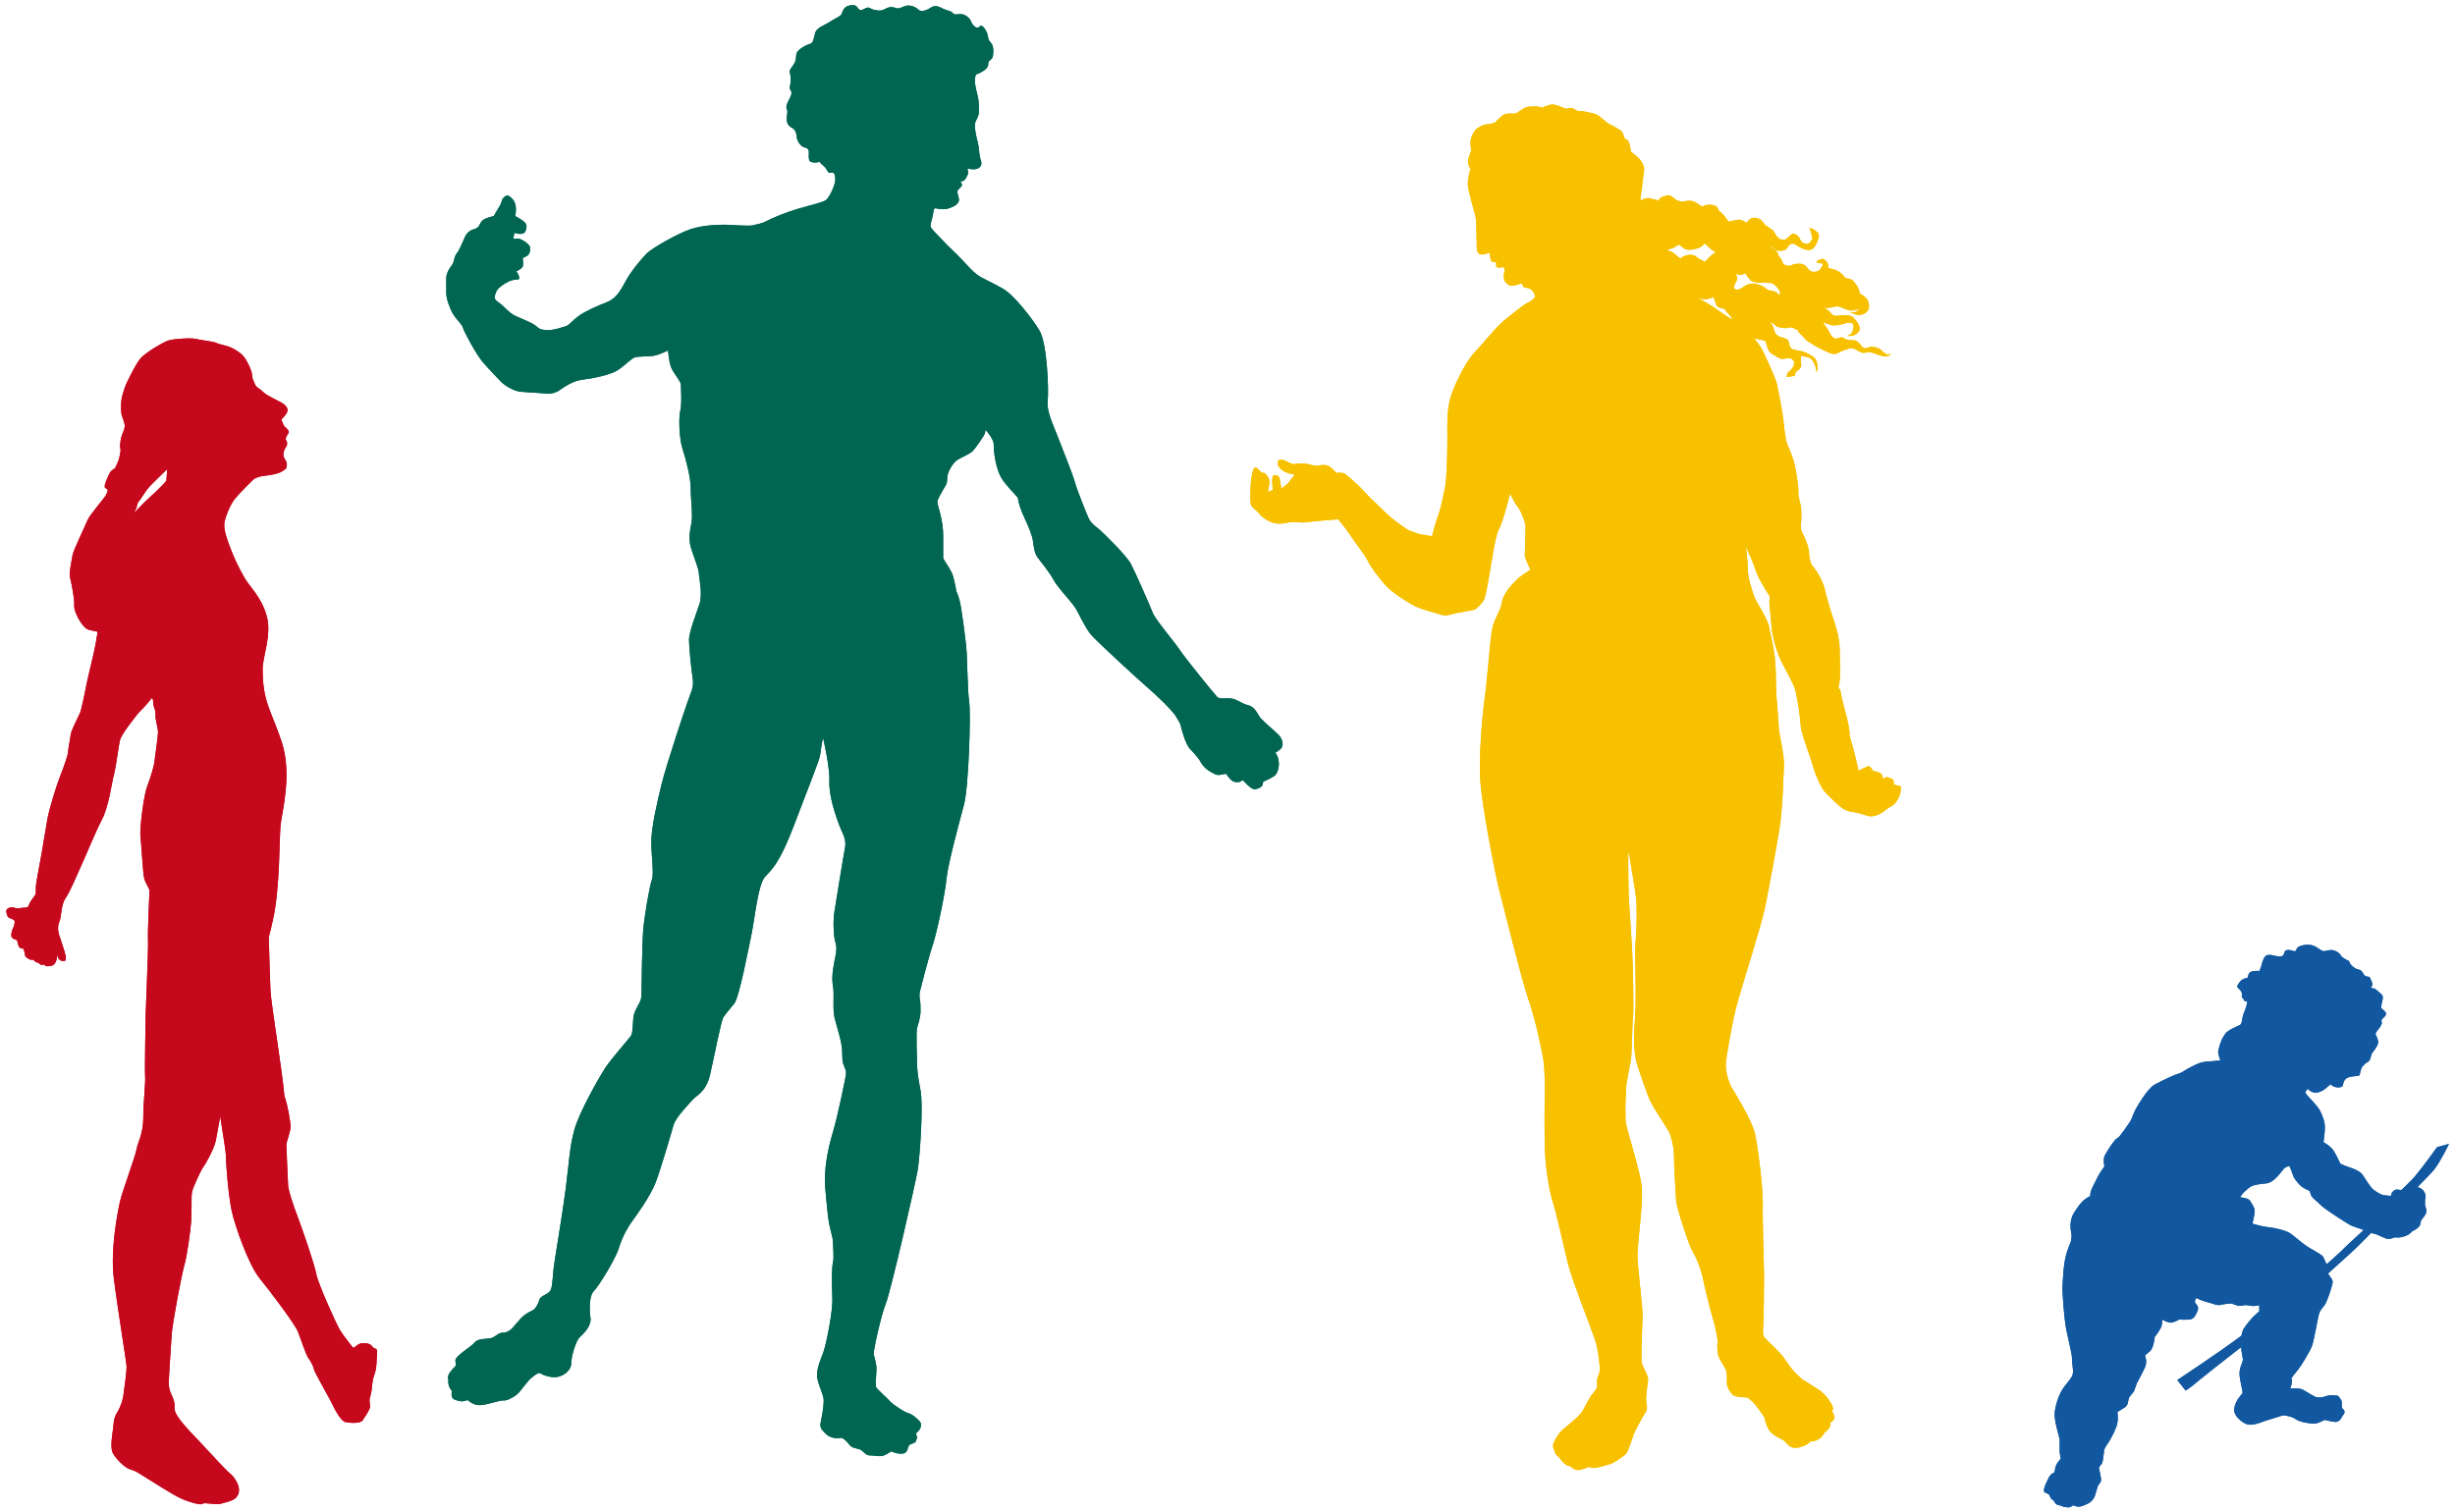 <?xml version="1.0" encoding="UTF-8" standalone="no"?>
<svg
   xmlns:dc="http://purl.org/dc/elements/1.1/"
   xmlns:cc="http://creativecommons.org/ns#"
   xmlns:rdf="http://www.w3.org/1999/02/22-rdf-syntax-ns#"
   xmlns:svg="http://www.w3.org/2000/svg"
   xmlns="http://www.w3.org/2000/svg"
   xmlns:sodipodi="http://sodipodi.sourceforge.net/DTD/sodipodi-0.dtd"
   xmlns:inkscape="http://www.inkscape.org/namespaces/inkscape"
   sodipodi:docname="zzzslogo.svg"
   inkscape:version="1.0 (4035a4fb49, 2020-05-01)"
   id="svg8"
   version="1.1"
   viewBox="0 0 33.073 20.373"
   height="77"
   width="125">
  <defs
     id="defs2" />
  <sodipodi:namedview
     inkscape:window-maximized="1"
     inkscape:window-y="-8"
     inkscape:window-x="-8"
     inkscape:window-height="1057"
     inkscape:window-width="1920"
     units="px"
     showgrid="false"
     inkscape:document-rotation="0"
     inkscape:current-layer="layer1"
     inkscape:document-units="px"
     inkscape:cy="65.684047"
     inkscape:cx="24.230797"
     inkscape:zoom="1.979899"
     inkscape:pageshadow="2"
     inkscape:pageopacity="0.0"
     borderopacity="1.0"
     bordercolor="#666666"
     pagecolor="#ffffff"
     id="base" />
  <g
     id="layer1"
     inkscape:groupmode="layer"
     inkscape:label="Layer 1">
    <g
       transform="translate(-118.484,-147.051)"
       id="g1728">
      <path
         style="fill:#f7c100;stroke-width:1.101"
         inkscape:connector-curvature="0"
         id="path82"
         d="m 140.934,150.423 c 0,0 0.047,0 0.101,0.043 l 0.086,0.069 c 0,0 0.037,-0.033 0.079,-0.043 0.043,-0.01 0.097,-0.015 0.133,0.017 0.038,0.032 0.118,0.069 0.118,0.069 0,0 0,0.005 0.038,-0.037 0.036,-0.042 0.043,-0.042 0.069,-0.064 0.026,-0.022 0.048,-0.026 0.048,-0.026 0,0 -0.037,-0.01 -0.086,-0.054 -0.048,-0.043 -0.069,-0.068 -0.069,-0.068 0,0 -0.042,0.057 -0.118,0.074 -0.074,0.017 -0.133,0.022 -0.17,-0.01 -0.036,-0.033 -0.065,-0.047 -0.065,-0.047 0,0 -0.048,0.037 -0.079,0.047 -0.034,0.01 -0.087,0.031 -0.087,0.031 m 0.929,0.315 c 0,0 0.037,0.036 0.023,0.085 -0.018,0.047 -0.065,0.101 -0.028,0.122 0.038,0.022 0.08,-0.006 0.118,-0.031 0.037,-0.026 0.079,-0.043 0.129,-0.043 0.047,0 0.127,0.031 0.155,0.053 0.025,0.021 0.036,0.037 0.086,0.043 0.047,0.004 0.085,0.026 0.106,0.054 0.023,0.025 0.023,-0.043 -0.015,-0.087 -0.037,-0.043 -0.054,-0.068 -0.118,-0.073 -0.064,-0.005 -0.204,0.01 -0.252,-0.037 -0.047,-0.048 -0.069,-0.096 -0.069,-0.096 0,0 -0.022,0.022 -0.054,0.026 -0.031,0.004 -0.08,-0.017 -0.08,-0.017 z m -0.288,0.325 c -0.004,-0.012 -0.015,-0.007 -0.031,0 -0.013,0.004 -0.029,0.011 -0.049,0.015 -0.043,0.011 -0.129,-0.01 -0.129,-0.01 0,0 0.183,0.1 0.252,0.153 0.07,0.053 0.199,0.133 0.199,0.133 0,0 0.017,-0.006 -0.026,-0.053 -0.043,-0.049 -0.061,-0.059 -0.065,-0.08 -0.005,-0.021 -0.108,-0.015 -0.117,-0.058 -0.01,-0.032 -0.028,-0.078 -0.035,-0.1 z m 1.701,5.27 c 0.009,0.087 0.041,0.198 0.067,0.297 0.038,0.139 0.065,0.277 0.059,0.308 -0.005,0.032 0.044,0.166 0.055,0.214 0.01,0.047 0.025,0.101 0.036,0.149 l 0.032,0.139 c 0,0 0.011,-0.018 0.065,-0.037 0.054,-0.022 0.06,-0.043 0.091,-0.017 0.031,0.025 0.037,0.054 0.037,0.054 0,0 0.025,0 0.058,0.011 0.033,0.011 0.061,0.022 0.066,0.047 0.005,0.026 0.017,0.049 0.017,0.049 0,0 0.025,-0.037 0.065,-0.022 0.036,0.017 0.058,0.012 0.069,0.042 0.011,0.033 0.005,0.054 0.005,0.054 0,0 0.033,0.007 0.069,0.018 0.037,0.009 0.032,0 0.026,0.052 -0.005,0.059 -0.021,0.102 -0.054,0.151 -0.031,0.047 -0.048,0.058 -0.097,0.085 -0.048,0.026 -0.085,0.069 -0.123,0.085 -0.036,0.017 -0.101,0.054 -0.182,0.028 -0.08,-0.028 -0.107,-0.032 -0.156,-0.043 -0.048,-0.011 -0.108,-0.011 -0.171,-0.054 -0.066,-0.043 -0.183,-0.164 -0.237,-0.219 -0.054,-0.053 -0.145,-0.271 -0.161,-0.346 -0.017,-0.075 -0.161,-0.447 -0.166,-0.533 -0.004,-0.086 -0.031,-0.288 -0.042,-0.336 -0.01,-0.038 -0.017,-0.11 -0.037,-0.175 -0.004,-0.015 -0.01,-0.03 -0.015,-0.044 -0.032,-0.075 -0.152,-0.288 -0.183,-0.358 -0.032,-0.069 -0.108,-0.283 -0.118,-0.443 -0.011,-0.16 -0.032,-0.293 -0.028,-0.341 0.007,-0.049 0,-0.069 0,-0.069 0,0 -0.096,-0.15 -0.139,-0.235 -0.043,-0.086 -0.08,-0.219 -0.113,-0.283 -0.032,-0.064 -0.065,-0.155 -0.065,-0.155 0,0 0.026,0.208 0.026,0.315 0,0.107 0.048,0.255 0.076,0.336 0.025,0.08 0.079,0.16 0.106,0.208 0.028,0.048 0.098,0.182 0.103,0.225 0.004,0.043 0.075,0.309 0.085,0.481 0.008,0.116 0.01,0.264 0.012,0.364 0.002,0.046 0.002,0.083 0.004,0.099 0.007,0.054 0.032,0.4 0.032,0.437 0,0.037 0.075,0.362 0.069,0.484 -0.005,0.122 -0.017,0.528 -0.048,0.774 -0.032,0.246 -0.165,0.938 -0.205,1.141 -0.036,0.204 -0.333,1.125 -0.391,1.355 -0.058,0.228 -0.134,0.661 -0.14,0.767 -0.002,0.064 0.015,0.144 0.036,0.208 0.013,0.043 0.029,0.077 0.038,0.095 0.028,0.043 0.274,0.443 0.317,0.619 0.043,0.177 0.113,0.758 0.108,0.96 -0.006,0.204 0.017,0.859 0.017,0.95 0,0.09 -0.005,0.656 -0.011,0.698 -0.005,0.042 -0.005,0.113 0.005,0.133 0.01,0.022 0.139,0.139 0.209,0.214 0.069,0.074 0.127,0.171 0.165,0.218 0.037,0.049 0.133,0.144 0.165,0.161 0.033,0.015 0.152,0.097 0.205,0.129 0.054,0.031 0.118,0.106 0.151,0.16 0.032,0.053 0.054,0.097 0.032,0.112 -0.022,0.017 0.049,0.079 0.022,0.122 -0.026,0.043 -0.054,0.047 -0.054,0.047 0,0 0.022,0.032 -0.017,0.08 -0.038,0.048 -0.054,0.048 -0.054,0.048 0,0 -0.022,0.047 -0.059,0.079 -0.037,0.032 -0.102,0.048 -0.102,0.048 l -0.025,-0.005 c 0,0 -0.037,0.043 -0.109,0.069 -0.069,0.026 -0.133,0.032 -0.182,-0.004 -0.048,-0.038 -0.064,-0.075 -0.102,-0.091 -0.036,-0.017 -0.118,-0.054 -0.155,-0.102 -0.038,-0.047 -0.07,-0.131 -0.07,-0.164 0,-0.031 -0.112,-0.176 -0.149,-0.218 -0.038,-0.043 -0.092,-0.079 -0.092,-0.079 0,0 -0.165,0 -0.198,-0.038 -0.032,-0.036 -0.075,-0.095 -0.075,-0.155 0,-0.058 0.005,-0.154 -0.022,-0.197 -0.028,-0.043 -0.103,-0.161 -0.103,-0.218 0,-0.059 -0.011,-0.086 0,-0.118 0.011,-0.031 -0.036,-0.246 -0.064,-0.336 -0.028,-0.09 -0.117,-0.436 -0.129,-0.517 -0.01,-0.08 -0.09,-0.309 -0.14,-0.378 -0.047,-0.07 -0.214,-0.576 -0.225,-0.684 -0.011,-0.108 -0.032,-0.576 -0.032,-0.652 0,-0.074 -0.038,-0.24 -0.07,-0.293 -0.03,-0.053 -0.212,-0.331 -0.246,-0.4 -0.02,-0.041 -0.066,-0.17 -0.11,-0.293 -0.032,-0.092 -0.06,-0.181 -0.073,-0.219 -0.026,-0.092 -0.054,-0.304 -0.026,-0.582 0.026,-0.277 -0.006,-0.905 0.01,-1.066 0.018,-0.161 0.018,-0.481 0.007,-0.581 -0.011,-0.1 -0.075,-0.458 -0.079,-0.506 -0.007,-0.049 -0.028,-0.122 -0.028,-0.122 0,0 0,0.532 0.011,0.677 0.011,0.144 0.032,0.495 0.043,0.683 0.011,0.185 0.022,0.8 0.011,0.869 -0.011,0.068 -0.015,0.537 -0.032,0.602 -0.013,0.054 -0.034,0.174 -0.047,0.248 l -0.007,0.036 c -0.011,0.058 -0.022,0.379 -0.015,0.501 0.004,0.122 0.205,0.688 0.219,0.917 0.017,0.229 -0.059,0.763 -0.059,0.912 0,0.15 0.075,0.688 0.069,0.833 -0.006,0.144 -0.022,0.548 -0.011,0.607 0.011,0.061 0.091,0.176 0.086,0.225 -0.006,0.048 -0.028,0.236 -0.028,0.272 0,0.037 0.028,0.133 0,0.165 -0.025,0.032 -0.133,0.224 -0.161,0.295 -0.026,0.067 -0.075,0.228 -0.102,0.264 -0.025,0.038 -0.176,0.133 -0.214,0.145 -0.037,0.01 -0.194,0.064 -0.242,0.053 -0.048,-0.011 -0.058,-0.011 -0.058,-0.011 0,0 -0.115,0.054 -0.166,0.037 -0.055,-0.017 -0.074,-0.049 -0.074,-0.049 0,0 -0.028,0.006 -0.07,-0.025 -0.043,-0.032 -0.069,-0.075 -0.069,-0.075 0,0 -0.017,-0.022 -0.043,-0.043 -0.026,-0.021 -0.032,-0.064 -0.032,-0.064 0,0 -0.022,-0.032 -0.022,-0.069 0,-0.036 0.066,-0.16 0.134,-0.219 0.069,-0.058 0.187,-0.149 0.241,-0.217 0.054,-0.068 0.108,-0.208 0.161,-0.266 0.054,-0.059 0.059,-0.086 0.059,-0.118 0,-0.03 -0.011,-0.058 0.011,-0.112 0.022,-0.053 0.026,-0.09 0.026,-0.09 0,0 -0.011,-0.246 -0.069,-0.415 -0.059,-0.171 -0.307,-0.796 -0.36,-1.009 -0.054,-0.214 -0.156,-0.688 -0.205,-0.833 -0.048,-0.143 -0.102,-0.479 -0.107,-0.719 -0.007,-0.24 -0.007,-0.576 0,-0.713 0.002,-0.063 9.9e-4,-0.139 -0.002,-0.212 -0.002,-0.097 -0.009,-0.19 -0.015,-0.248 -0.011,-0.101 -0.112,-0.58 -0.204,-0.837 -0.091,-0.257 -0.338,-1.264 -0.392,-1.467 -0.054,-0.204 -0.236,-1.146 -0.257,-1.478 -0.022,-0.33 0.022,-0.849 0.059,-1.121 l 0.015,-0.12 c 0.032,-0.296 0.065,-0.746 0.092,-0.844 0.032,-0.112 0.108,-0.225 0.118,-0.298 0.011,-0.075 0.047,-0.161 0.133,-0.255 0.086,-0.097 0.129,-0.129 0.188,-0.165 0.059,-0.037 0.069,-0.049 0.069,-0.049 0,0 -0.075,-0.155 -0.075,-0.186 0,-0.033 0.011,-0.32 0.011,-0.384 0,-0.064 -0.054,-0.197 -0.097,-0.261 -0.043,-0.064 -0.043,-0.053 -0.065,-0.101 -0.022,-0.047 -0.047,-0.09 -0.047,-0.09 0,0 -0.102,0.4 -0.151,0.48 -0.05,0.08 -0.102,0.475 -0.115,0.533 -0.01,0.059 -0.058,0.341 -0.079,0.4 -0.022,0.059 -0.108,0.139 -0.134,0.149 -0.026,0.011 -0.247,0.044 -0.279,0.054 -0.032,0.01 -0.112,0.037 -0.172,0.015 -0.059,-0.022 -0.248,-0.065 -0.344,-0.113 -0.097,-0.046 -0.328,-0.192 -0.412,-0.293 -0.088,-0.101 -0.184,-0.224 -0.228,-0.315 -0.042,-0.09 -0.176,-0.251 -0.24,-0.351 -0.066,-0.102 -0.162,-0.214 -0.162,-0.214 l -0.262,0.021 c -0.069,0.005 -0.161,0.022 -0.214,0.022 -0.054,0 -0.102,-0.011 -0.161,-0.005 -0.059,0.005 -0.133,0.037 -0.231,0.011 -0.097,-0.026 -0.176,-0.096 -0.194,-0.122 -0.015,-0.028 -0.084,-0.075 -0.107,-0.108 -0.022,-0.032 -0.015,-0.25 -0.005,-0.336 0.011,-0.085 0.028,-0.208 0.075,-0.176 0.048,0.031 0.059,0.064 0.059,0.064 0,0 0.037,-0.005 0.059,0.015 0.022,0.021 0.065,0.075 0.054,0.129 -0.011,0.054 -0.018,0.118 -0.018,0.118 l 0.065,-0.032 c 0,0 -0.031,-0.208 0.023,-0.197 0.026,0.004 0.064,0.011 0.069,0.047 0.004,0.037 0.011,0.08 0.017,0.101 0.004,0.022 0.004,0.037 0.004,0.037 l 0.08,-0.064 c 0.026,-0.022 0.038,-0.053 0.065,-0.08 0.028,-0.025 0.032,-0.053 0.032,-0.053 0,0 -0.017,0.011 -0.091,-0.017 -0.075,-0.026 -0.145,-0.085 -0.133,-0.144 0.01,-0.058 0.079,-0.031 0.112,-0.015 0.033,0.015 0.059,0.032 0.086,0.038 0.026,0.004 0.075,0 0.097,-0.005 0.022,-0.005 0.096,0 0.134,0.011 0.036,0.011 0.08,0.026 0.129,0.015 0.047,-0.011 0.108,-0.011 0.149,0.021 0.043,0.033 0.082,0.08 0.082,0.08 0,0 0.082,-0.015 0.122,0.017 0.043,0.032 0.14,0.118 0.189,0.165 0.047,0.047 0.138,0.15 0.187,0.192 0.049,0.044 0.182,0.182 0.237,0.225 0.054,0.043 0.194,0.155 0.262,0.182 0.069,0.026 0.145,0.053 0.183,0.053 0.036,0 0.108,0.022 0.108,0.022 0,0 0.053,-0.208 0.09,-0.303 0.037,-0.097 0.065,-0.268 0.086,-0.358 0.022,-0.091 0.032,-0.416 0.032,-0.667 0,-0.251 -0.011,-0.427 0.075,-0.64 0.025,-0.065 0.054,-0.128 0.084,-0.187 0.068,-0.14 0.144,-0.259 0.21,-0.329 0.097,-0.101 0.241,-0.283 0.348,-0.384 0.109,-0.101 0.177,-0.144 0.263,-0.214 0.087,-0.069 0.134,-0.08 0.156,-0.101 0.004,-0.006 0.018,-0.015 0.03,-0.025 0.043,-0.029 -0.02,-0.119 -0.063,-0.135 -0.043,-0.015 -0.068,-0.003 -0.078,-0.024 -0.01,-0.022 -0.029,-0.045 -0.029,-0.045 0,0 -0.128,0.056 -0.17,0.023 -0.044,-0.032 -0.064,-0.055 -0.066,-0.102 -0.003,-0.064 0.024,-0.096 0.004,-0.13 -0.014,-0.023 -0.1,0.022 -0.106,-0.024 -0.003,-0.026 -9.8e-4,-0.059 -9.8e-4,-0.059 0,0 -0.066,0.024 -0.073,-0.028 l -0.018,-0.096 c 0,0 -0.113,0.059 -0.15,0.007 -0.031,-0.046 -0.018,-0.132 -0.023,-0.239 -0.005,-0.107 0.004,-0.189 -0.023,-0.286 -0.025,-0.096 -0.101,-0.35 -0.095,-0.416 0.004,-0.064 0.025,-0.16 0.025,-0.16 0,0 0.026,-0.011 0.007,-0.037 -0.022,-0.028 -0.038,-0.091 -0.017,-0.155 0.021,-0.064 0.031,-0.085 0.031,-0.085 0,0 -0.004,-0.053 -0.011,-0.091 -0.004,-0.037 0.017,-0.112 0.048,-0.16 0.033,-0.049 0.026,-0.038 0.087,-0.075 0.058,-0.037 0.117,-0.026 0.144,-0.037 0.025,-0.01 0.047,-0.01 0.047,-0.01 0,0 0.043,-0.047 0.082,-0.08 0.036,-0.032 0.065,-0.047 0.112,-0.047 h 0.091 c 0,0 0.037,-0.021 0.097,-0.064 0.059,-0.043 0.14,-0.026 0.166,-0.032 0.025,-0.005 0.09,0.017 0.09,0.017 0,0 0.086,-0.037 0.129,-0.043 0.043,-0.005 0.129,0.032 0.156,0.043 l 0.042,0.015 c 0,0 0.065,-0.021 0.092,-0.005 0.026,0.017 0.069,0.037 0.069,0.037 0,0 0.061,-0.006 0.113,0.011 0.054,0.015 0.113,0.011 0.172,0.058 l 0.117,0.096 c 0,0 0.061,0.026 0.092,0.048 0.032,0.021 0.102,0.047 0.112,0.096 0.011,0.048 0.028,0.069 0.028,0.069 0,0 0.025,-0.01 0.047,0.037 0.022,0.049 0.028,0.129 0.028,0.129 0,0 0.085,0.064 0.118,0.101 0.031,0.036 0.075,0.102 0.058,0.187 -0.015,0.085 -0.018,0.153 -0.023,0.179 -0.005,0.025 -0.026,0.195 -0.026,0.195 0,0 0.018,-0.013 0.07,-0.029 0.054,-0.017 0.069,0.004 0.112,0.01 0.043,0.005 0.065,0.021 0.065,0.021 0,0 -0.004,-0.031 0.054,-0.054 0.059,-0.021 0.075,-0.031 0.115,-0.009 0.036,0.021 0.063,0.047 0.063,0.047 0,0 0.055,0.031 0.092,0.026 0.036,-0.005 0.101,-0.022 0.151,0 0.047,0.022 0.112,0.069 0.112,0.069 0,0 0.026,-0.022 0.082,-0.026 0.053,-0.005 0.106,0.011 0.123,0.037 0.014,0.028 0.021,0.044 0.021,0.044 0,0 0.043,0.032 0.059,0.053 l 0.054,0.069 0.017,0.026 c 0,0 0.058,-0.017 0.097,-0.022 0.036,-0.004 0.042,-0.011 0.074,0 0.033,0.011 0.069,0.037 0.069,0.037 0,0 0.048,-0.069 0.097,-0.069 0.049,0 0.09,0.017 0.108,0.037 0.017,0.022 0.047,0.059 0.047,0.059 0,0 0.018,0.017 0.061,0.043 0.043,0.026 0.047,0.026 0.064,0.059 0.017,0.032 0.044,0.064 0.044,0.064 0,0 0.031,0.032 0.053,0.032 h 0.054 c 0,0 0.017,-0.017 0.048,-0.042 0.032,-0.026 0.038,-0.043 0.075,-0.033 0.037,0.011 0.065,0.054 0.065,0.054 0,0 0.015,0.047 0.047,0.065 0.033,0.017 0.075,0.025 0.098,-0.011 0.021,-0.037 0.037,-0.021 0.021,-0.086 -0.015,-0.064 -0.031,-0.106 -0.031,-0.106 0,0 0.15,0.043 0.123,0.133 -0.028,0.09 -0.066,0.182 -0.157,0.165 -0.09,-0.017 -0.128,-0.059 -0.161,-0.075 -0.03,-0.015 -0.058,-0.011 -0.079,0.011 -0.022,0.021 -0.032,0.068 -0.086,0.074 -0.054,0.005 -0.086,0.005 -0.118,-0.026 -0.032,-0.033 -0.069,-0.037 -0.069,-0.037 0,0 0.118,0.069 0.122,0.107 0.007,0.037 0.048,0.069 0.054,0.091 0.005,0.021 0.017,0.064 0.079,0.069 0.067,0.004 0.05,-0.022 0.109,-0.026 0.059,-0.005 0.102,0 0.134,0.032 0.031,0.032 0.049,0.08 0.113,0.076 0.064,-0.007 0.079,-0.028 0.096,-0.059 0.017,-0.032 0.037,-0.053 -0.011,-0.058 -0.049,-0.005 -0.079,-0.012 -0.032,-0.038 0.047,-0.026 0.065,-0.026 0.092,-0.004 0.025,0.021 0.042,0.047 0.042,0.074 v 0.037 c 0,0 0.059,0 0.129,0.037 0.069,0.036 0.102,0.096 0.102,0.096 0,0 0.086,0.005 0.112,0.043 0.025,0.038 0.065,0.076 0.069,0.112 0.007,0.036 0.022,0.058 0.022,0.058 0,0 0.051,0.024 0.082,0.061 0.01,0.011 0.017,0.023 0.021,0.035 0.017,0.054 0.022,0.091 -0.004,0.129 -0.028,0.037 -0.065,0.053 -0.108,0.058 -0.045,0.004 -0.14,-0.037 -0.14,-0.037 0,0 0.053,0.017 0.095,-0.011 0.045,-0.026 0.04,-0.037 0.04,-0.037 0,0 -0.082,0.043 -0.157,0.017 -0.074,-0.026 -0.123,-0.054 -0.15,-0.048 -0.028,0.005 -0.103,0.022 -0.122,0.022 -0.023,0 -0.082,-0.01 -0.082,-0.01 0,0 0.065,0.01 0.108,0.058 0.043,0.049 0.054,0.058 0.09,0.058 0.037,0 0.178,-0.031 0.231,0.022 0.054,0.054 0.087,0.112 0.087,0.15 0,0.036 -0.028,0.063 -0.07,0.085 -0.043,0.022 -0.101,0.011 -0.101,0.011 0,0 0.058,-0.011 0.075,-0.058 0.015,-0.047 0.031,-0.112 -0.032,-0.117 -0.065,-0.006 -0.076,0.017 -0.145,0.028 -0.069,0.01 -0.098,0.01 -0.123,0 -0.026,-0.011 -0.102,-0.033 -0.102,-0.033 0,0 0.075,0.096 0.085,0.123 0.012,0.026 0.043,0.096 0.092,0.096 0.048,0 0.075,-0.032 0.101,-0.01 0.028,0.022 0.069,0.032 0.102,0.032 0.033,0 0.054,-0.011 0.102,0.031 0.049,0.043 0.043,0.08 0.097,0.075 0.054,-0.005 0.032,-0.022 0.091,-0.017 0.059,0.006 0.091,0.017 0.123,0.049 0.032,0.032 0.075,0.065 0.096,0.053 0.023,-0.01 0.033,-0.01 0.033,-0.01 0,0 -0.038,0.059 -0.14,0.026 -0.102,-0.032 -0.118,-0.047 -0.161,-0.047 -0.043,0 -0.065,0.025 -0.122,-0.006 -0.061,-0.032 -0.082,-0.047 -0.115,-0.047 -0.033,0 -0.128,0.037 -0.161,0.054 -0.033,0.015 -0.054,0.047 -0.156,0 -0.102,-0.048 -0.145,-0.069 -0.205,-0.107 -0.059,-0.037 -0.101,-0.064 -0.112,-0.086 -0.011,-0.022 -0.07,-0.059 -0.08,-0.09 -0.011,-0.032 -0.022,-0.015 -0.069,-0.043 -0.049,-0.026 -0.075,0.011 -0.118,0 -0.043,-0.01 -0.086,-0.005 -0.108,-0.026 -0.022,-0.021 -0.085,-0.065 -0.085,-0.065 0,0 0.042,0.069 0.053,0.112 0.011,0.043 0.032,0.086 0.092,0.101 0.058,0.017 0.095,0.026 0.107,0.064 0.011,0.038 0.005,0.091 0.069,0.107 0.065,0.015 0.133,0.015 0.198,0.058 0.065,0.043 0.091,0.038 0.113,0.118 0.023,0.08 -0.005,0.128 -0.005,0.128 0,0 -0.004,-0.069 -0.037,-0.128 -0.031,-0.058 -0.054,-0.069 -0.097,-0.079 -0.042,-0.011 -0.08,-0.011 -0.08,-0.011 0,0 0,0.064 0.007,0.112 0.005,0.047 -0.043,0.079 -0.043,0.079 0,0 -0.043,0.011 -0.043,0.075 l -0.111,0.015 c 9.9e-4,-0.037 0.024,-0.068 0.024,-0.068 0,0 0.043,-0.026 0.061,-0.065 0.015,-0.036 0.03,-0.069 0,-0.096 -0.032,-0.026 -0.022,-0.032 -0.087,-0.022 -0.065,0.011 -0.065,0.017 -0.128,-0.021 -0.066,-0.038 -0.086,-0.043 -0.108,-0.08 -0.022,-0.037 -0.038,-0.101 -0.043,-0.122 -0.007,-0.021 -0.043,-0.021 -0.086,-0.032 -0.043,-0.011 -0.069,-0.011 -0.069,-0.011 0,0 0.074,0.075 0.134,0.204 0.04,0.086 0.099,0.214 0.139,0.314 0.019,0.049 0.033,0.09 0.037,0.118 0.018,0.086 0.069,0.336 0.08,0.443 0.012,0.107 0.026,0.266 0.053,0.337 0.028,0.069 0.07,0.17 0.092,0.244 0.022,0.075 0.065,0.336 0.059,0.406 -0.006,0.069 0.037,0.171 0.037,0.218 0,0.049 0.011,0.118 0,0.193 -0.011,0.075 0.005,0.123 0.022,0.15 0.015,0.026 0.086,0.182 0.086,0.261 0,0.079 0.025,0.155 0.047,0.176 0.023,0.021 0.134,0.182 0.162,0.304 0.026,0.122 0.09,0.32 0.1,0.357 0.013,0.038 0.103,0.277 0.103,0.459 0,0.182 0.015,0.368 -0.005,0.459 -0.01,0.018 -0.011,0.047 -0.007,0.084 z" />
      <path
         style="fill:#1158a0;stroke-width:1.101"
         inkscape:connector-curvature="0"
         id="path84"
         d="m 150.327,163.624 c -0.066,-0.023 -0.161,-0.053 -0.187,-0.069 -0.037,-0.023 -0.319,-0.196 -0.385,-0.261 -0.067,-0.066 -0.118,-0.099 -0.133,-0.131 -0.013,-0.032 -0.023,-0.066 -0.023,-0.066 0,0 -0.084,-0.032 -0.121,-0.069 -0.038,-0.037 -0.089,-0.095 -0.103,-0.14 -0.014,-0.047 -0.049,-0.127 -0.049,-0.127 0,0 -0.051,0.009 -0.079,0.042 -0.028,0.032 -0.126,0.182 -0.23,0.193 -0.103,0.009 -0.178,0.023 -0.21,0.042 -0.034,0.019 -0.105,0.089 -0.105,0.089 l -0.042,0.056 c 0,0 0.112,0.009 0.135,0.046 0.023,0.037 0.063,0.094 0.063,0.131 0,0.037 -0.01,0.094 -0.015,0.113 l -0.015,0.065 c 0,0 0.115,0.037 0.204,0.047 0.09,0.009 0.246,0.042 0.31,0.088 0.066,0.047 0.183,0.151 0.231,0.178 0.046,0.028 0.173,0.099 0.197,0.121 0.015,0.014 0.037,0.069 0.056,0.115 0.101,-0.089 0.176,-0.157 0.201,-0.181 0.032,-0.035 0.152,-0.146 0.301,-0.283 m -3.612,3.553 c -0.013,0.051 -0.047,0.108 -0.103,0.134 -0.057,0.028 -0.094,0.042 -0.127,0.042 -0.033,0 -0.075,-0.019 -0.075,-0.019 0,0 -0.023,0.023 -0.052,0.028 -0.029,0.004 -0.085,-0.01 -0.085,-0.01 -0.019,-0.019 -0.066,-0.014 -0.089,-0.033 -0.023,-0.019 -0.038,-0.055 -0.038,-0.055 0,0 -0.028,-0.006 -0.036,-0.029 -0.01,-0.023 -0.023,-0.046 -0.023,-0.046 0,0 -0.033,-0.02 -0.056,-0.028 -0.024,-0.009 -0.009,-0.069 0.009,-0.108 0.02,-0.037 0.047,-0.108 0.067,-0.127 0.02,-0.019 0.056,-0.037 0.056,-0.037 0,0 0,-0.046 0.019,-0.092 0.02,-0.047 0.062,-0.089 0.062,-0.089 0,0 -0.014,-0.075 -0.014,-0.108 v -0.145 c 0,-0.037 -0.08,-0.257 -0.066,-0.38 0.015,-0.12 0.07,-0.271 0.137,-0.35 0.066,-0.079 0.094,-0.126 0.094,-0.126 0,0 0.02,-0.037 0.015,-0.085 -0.005,-0.047 -0.015,-0.13 -0.015,-0.178 0,-0.045 -0.065,-0.298 -0.085,-0.419 -0.019,-0.122 -0.046,-0.445 -0.042,-0.538 0.006,-0.094 0.014,-0.303 0.052,-0.429 0.038,-0.127 0.056,-0.146 0.062,-0.174 0.005,-0.028 0.014,-0.062 0.005,-0.107 -0.011,-0.048 -0.028,-0.174 0.036,-0.276 0.067,-0.103 0.095,-0.135 0.133,-0.17 0.036,-0.032 0.088,-0.056 0.088,-0.056 0,0 -0.014,-0.036 0.037,-0.135 0.053,-0.099 0.067,-0.141 0.099,-0.187 0.033,-0.046 0.053,-0.079 0.053,-0.079 0,0 -0.024,-0.098 0.009,-0.154 0.033,-0.057 0.127,-0.209 0.165,-0.225 0.036,-0.014 0.131,-0.167 0.155,-0.197 0.023,-0.026 0.052,-0.098 0.069,-0.144 0.019,-0.049 0.175,-0.323 0.279,-0.38 0.103,-0.056 0.271,-0.135 0.314,-0.145 0.043,-0.01 0.086,-0.042 0.118,-0.062 0.032,-0.019 0.141,-0.075 0.188,-0.088 0.047,-0.014 0.105,-0.019 0.137,-0.019 0.032,0 0.061,-0.006 0.061,-0.006 l 0.067,-0.004 c 0,0 -0.037,-0.099 -0.028,-0.135 0.009,-0.036 0.036,-0.141 0.069,-0.187 0.033,-0.047 0.024,-0.047 0.07,-0.079 0.047,-0.033 0.085,-0.043 0.105,-0.056 0.02,-0.015 0.056,-0.015 0.065,-0.043 0.009,-0.028 0.015,-0.043 0.015,-0.065 0,-0.023 0.028,-0.099 0.042,-0.131 0.015,-0.033 0.015,-0.056 0.023,-0.089 0.01,-0.033 -0.033,0.004 -0.042,-0.028 -0.01,-0.033 -0.033,-0.023 -0.03,-0.062 0.007,-0.036 -0.003,-0.056 -0.036,-0.088 -0.032,-0.033 -0.036,-0.033 0,-0.084 0.036,-0.052 0.08,-0.063 0.103,-0.063 0.023,0 0.011,-0.066 0.053,-0.084 0.042,-0.02 0.117,-0.013 0.117,-0.013 0,0 0.02,-0.043 0.033,-0.095 0.013,-0.052 0.033,-0.102 0.066,-0.116 0.033,-0.015 0.099,0.004 0.099,0.004 0,0 0.099,0.028 0.122,-0.004 0.023,-0.033 0.009,-0.062 0.052,-0.07 0.042,-0.009 0.079,0.015 0.103,0.015 0.024,0 0.02,-0.033 0.043,-0.052 0.023,-0.02 0.108,-0.047 0.187,-0.029 0.08,0.02 0.122,0.08 0.161,0.08 0.038,0 0.072,-0.023 0.132,-0.011 0.061,0.015 0.095,0.056 0.103,0.075 0.01,0.02 0.043,0.032 0.062,0.047 0.02,0.014 0.042,0.009 0.053,0.042 0.009,0.033 0.065,0.079 0.099,0.089 0.032,0.01 0.052,0.01 0.069,0.036 0.02,0.028 0.024,0.052 0.057,0.062 0.033,0.01 0.043,-0.005 0.057,0.037 0.015,0.042 0.032,0.061 0.023,0.079 -0.009,0.019 -0.023,0.042 0,0.046 0.023,0.005 0.023,-0.01 0.047,0.014 0.024,0.024 0.098,0.067 0.095,0.108 -0.005,0.043 -0.005,0.043 -0.015,0.079 -0.01,0.037 -0.004,0.07 -0.004,0.07 0,0 0.069,0.042 0.061,0.079 -0.01,0.036 -0.056,0.056 -0.061,0.079 -0.005,0.023 0.023,0.023 -0.014,0.084 -0.037,0.061 -0.076,0.079 -0.062,0.112 0.013,0.033 0.041,0.075 0.028,0.121 -0.015,0.049 -0.062,0.103 -0.075,0.121 -0.015,0.02 -0.023,0.067 -0.023,0.067 0,0 -0.004,0.026 -0.028,0.05 -0.023,0.023 -0.037,0.011 -0.067,0.053 -0.028,0.042 0,-0.033 -0.032,0.051 -0.033,0.086 0,0.08 -0.047,0.09 -0.047,0.009 -0.146,0.004 -0.178,0.061 -0.033,0.056 0,0.088 -0.075,0.095 -0.076,0.003 -0.113,-0.043 -0.113,-0.043 0,0 -0.052,0.046 -0.076,0.065 -0.023,0.02 -0.094,0.058 -0.144,0.047 -0.054,-0.009 -0.086,-0.051 -0.086,-0.051 l -0.036,0.046 c 0,0 0.013,0.028 0.036,0.052 0.023,0.024 0.122,0.126 0.161,0.192 0.037,0.067 0.069,0.155 0.069,0.229 0,0.076 -0.019,0.201 -0.019,0.201 0,0 0.1,0.052 0.141,0.122 0.043,0.069 0.085,0.167 0.085,0.167 0,0 0.069,0.032 0.103,0.043 0.033,0.009 0.161,0.052 0.198,0.108 0.037,0.056 0.109,0.172 0.146,0.2 0.037,0.029 0.103,0.07 0.141,0.075 l 0.095,0.009 c 0,0 0,-0.035 0.028,-0.061 0.028,-0.023 0.033,-0.028 0.07,-0.023 0.018,0.003 0.033,0.004 0.043,0.004 l 0.052,-0.049 c 0.062,-0.061 0.108,-0.109 0.131,-0.135 0.124,-0.149 0.297,-0.393 0.297,-0.393 l 0.161,-0.044 c 0,0 -0.112,0.235 -0.205,0.352 -0.025,0.032 -0.111,0.119 -0.219,0.23 0.02,0.007 0.038,0.013 0.05,0.022 0.038,0.023 0.067,0.084 0.057,0.116 -0.01,0.032 -0.005,0.112 -0.005,0.112 0,0 0.034,0.07 0.005,0.118 -0.029,0.046 -0.062,0.084 -0.062,0.084 0,0 0.004,0.013 -0.013,0.061 -0.02,0.047 -0.106,0.084 -0.106,0.084 0,0 -0.023,0.033 -0.066,0.052 -0.042,0.02 -0.109,0.037 -0.141,0.029 -0.033,-0.01 -0.089,0.042 -0.16,0.009 l -0.115,-0.051 -0.07,-0.018 -0.153,0.155 c -0.05,0.052 -0.221,0.207 -0.428,0.393 0.03,0.038 0.062,0.084 0.064,0.105 0.004,0.037 -0.066,0.242 -0.094,0.296 -0.029,0.051 -0.07,0.078 -0.09,0.14 -0.019,0.061 -0.069,0.379 -0.099,0.444 -0.026,0.066 -0.135,0.249 -0.183,0.308 l -0.089,0.112 c 0,0 0.004,0.02 0.004,0.057 0,0.037 -0.023,0.089 -0.023,0.089 0,0 0.109,-0.023 0.184,0.019 0.075,0.042 0.146,0.094 0.183,0.098 0.038,0.004 0.09,-0.004 0.127,-0.02 0.038,-0.013 0.138,-0.013 0.157,0.004 0.018,0.02 0.052,0.067 0.046,0.086 -0.005,0.019 0.005,0.078 0.005,0.078 0,0 0.036,0.023 0.032,0.052 -0.004,0.029 -0.028,0.042 -0.043,0.075 -0.013,0.032 -0.047,0.056 -0.079,0.056 -0.033,0 -0.146,-0.028 -0.146,-0.028 0,0 -0.094,0.051 -0.14,0.051 -0.047,0 -0.194,-0.019 -0.251,-0.061 -0.056,-0.043 -0.168,-0.052 -0.168,-0.052 0,0 -0.141,0.043 -0.241,0.075 -0.098,0.033 -0.192,0.079 -0.277,0.033 -0.084,-0.047 -0.135,-0.113 -0.141,-0.164 -0.006,-0.051 0.019,-0.116 0.048,-0.16 0.028,-0.043 0.065,-0.075 0.065,-0.094 0,-0.019 -0.042,-0.177 -0.042,-0.252 0,-0.075 0.028,-0.122 0.037,-0.151 0.009,-0.026 0.009,-0.042 0.009,-0.042 0,0 -0.018,-0.084 -0.025,-0.163 -0.241,0.189 -0.472,0.368 -0.562,0.443 -0.129,0.111 -0.185,0.142 -0.185,0.142 l -0.112,-0.142 c 0,0 0.566,-0.374 0.864,-0.598 0.009,-0.05 0.02,-0.084 0.049,-0.121 0.037,-0.052 0.089,-0.113 0.122,-0.145 0.033,-0.032 0.069,-0.061 0.069,-0.061 v -0.085 c 0,0 -0.056,0.02 -0.108,0.01 -0.052,-0.01 -0.09,-0.01 -0.09,-0.01 0,0 -0.056,0.02 -0.099,0.006 l -0.079,-0.028 c 0,0 -0.084,0.004 -0.142,0.019 -0.055,0.014 -0.103,-0.019 -0.183,-0.037 -0.079,-0.019 -0.146,-0.056 -0.146,-0.056 0,0 -0.028,0.036 -0.018,0.061 0.009,0.023 0.061,0.052 0.032,0.117 -0.029,0.065 -0.047,0.109 -0.115,0.113 -0.065,0.004 -0.131,0 -0.131,0 0,0 -0.079,0.046 -0.122,0.042 -0.043,-0.006 -0.108,-0.042 -0.108,-0.042 0,0 0.009,0.062 -0.02,0.116 -0.028,0.056 -0.079,0.118 -0.079,0.118 0,0 -0.004,0.065 -0.023,0.116 -0.019,0.051 -0.023,0.066 -0.062,0.094 -0.037,0.029 -0.047,0.042 -0.047,0.042 0,0 0.037,0.079 0,0.16 -0.037,0.08 -0.108,0.21 -0.108,0.21 l -0.037,0.103 c -0.015,0.036 -0.067,0.073 -0.075,0.112 -0.01,0.036 -0.004,0.079 -0.052,0.113 -0.047,0.032 -0.099,0.061 -0.099,0.061 0,0 0.019,0.117 -0.015,0.201 -0.032,0.084 -0.084,0.182 -0.112,0.219 -0.029,0.038 -0.052,0.089 -0.052,0.089 0,0 -0.004,0.061 -0.011,0.089 -0.004,0.028 -0.004,0.084 -0.028,0.108 -0.023,0.024 -0.032,0.052 -0.032,0.052 0,0 0.014,0.046 0.019,0.084 0.005,0.037 0.02,0.07 0.005,0.099 -0.015,0.028 -0.037,0.046 -0.043,0.075 -0.007,0.028 -0.01,0.028 -0.024,0.08 z" />
      <path
         style="clip-rule:evenodd;fill:#006652;fill-rule:evenodd;stroke-width:1.101"
         inkscape:connector-curvature="0"
         id="path86"
         d="m 129.734,149.495 c -0.008,0.063 -0.077,0.226 -0.132,0.258 -0.055,0.03 -0.25,0.076 -0.383,0.116 -0.132,0.038 -0.344,0.124 -0.414,0.163 -0.07,0.038 -0.124,0.038 -0.178,0.055 -0.056,0.014 -0.314,-0.008 -0.377,-0.008 -0.063,0 -0.288,0 -0.469,0.062 -0.178,0.063 -0.508,0.249 -0.585,0.326 -0.077,0.077 -0.219,0.249 -0.288,0.381 -0.07,0.131 -0.133,0.232 -0.258,0.279 -0.124,0.046 -0.282,0.117 -0.377,0.186 -0.092,0.069 -0.116,0.116 -0.163,0.132 -0.046,0.015 -0.187,0.063 -0.273,0.054 -0.086,-0.008 -0.092,-0.023 -0.141,-0.062 -0.046,-0.04 -0.233,-0.109 -0.29,-0.14 -0.054,-0.031 -0.116,-0.094 -0.155,-0.132 -0.04,-0.038 -0.117,-0.069 -0.102,-0.123 0.017,-0.055 0.017,-0.069 0.055,-0.109 0.038,-0.038 0.124,-0.094 0.187,-0.108 0.063,-0.017 0.095,0.007 0.086,-0.04 -0.008,-0.046 -0.038,-0.077 -0.038,-0.077 0,0 0.069,-0.031 0.086,-0.063 0.015,-0.031 0,-0.117 0,-0.117 0,0 0.038,-0.015 0.07,-0.038 0.03,-0.023 0.038,-0.092 0.023,-0.124 -0.017,-0.031 -0.118,-0.108 -0.165,-0.1 -0.047,0.008 -0.054,0 -0.054,0 l 0.015,-0.078 c 0,0 0.124,0.046 0.149,-0.023 0.023,-0.069 0.023,-0.1 -0.047,-0.148 -0.069,-0.046 -0.092,-0.054 -0.092,-0.054 0,0 0.038,-0.148 -0.032,-0.225 -0.069,-0.078 -0.092,-0.055 -0.124,-0.023 -0.031,0.031 -0.023,0.069 -0.055,0.116 -0.031,0.047 -0.077,0.132 -0.077,0.132 0,0 -0.117,0.023 -0.156,0.062 -0.038,0.04 -0.038,0.092 -0.095,0.109 -0.054,0.015 -0.101,0.038 -0.133,0.1 -0.03,0.063 -0.077,0.187 -0.116,0.233 -0.038,0.046 -0.031,0.117 -0.063,0.155 -0.032,0.038 -0.077,0.109 -0.077,0.178 v 0.203 c 0,0.07 0.045,0.201 0.092,0.28 0.047,0.077 0.118,0.132 0.133,0.186 0.015,0.054 0.179,0.357 0.264,0.458 0.087,0.101 0.188,0.203 0.236,0.255 0.046,0.054 0.179,0.14 0.281,0.148 0.102,0.008 0.265,0.017 0.336,0.023 0.07,0.008 0.132,-0.008 0.188,-0.047 0.055,-0.038 0.171,-0.123 0.304,-0.139 0.132,-0.015 0.368,-0.062 0.469,-0.124 0.101,-0.063 0.187,-0.162 0.241,-0.178 0.056,-0.015 0.196,-0.008 0.266,-0.023 0.069,-0.015 0.178,-0.069 0.178,-0.069 0,0 0.009,0.139 0.04,0.225 0.032,0.086 0.133,0.186 0.133,0.24 0,0.055 0.015,0.257 -0.009,0.35 -0.023,0.092 -0.015,0.366 0.031,0.512 0.047,0.148 0.11,0.38 0.11,0.536 0,0.154 0.031,0.357 0.009,0.465 -0.023,0.109 -0.041,0.233 0,0.35 0.038,0.116 0.101,0.272 0.101,0.326 0,0.054 0.054,0.271 0.008,0.412 -0.046,0.14 -0.141,0.38 -0.141,0.481 0,0.101 0.032,0.412 0.047,0.504 0.015,0.092 0.008,0.14 -0.038,0.257 -0.047,0.117 -0.313,0.924 -0.377,1.18 -0.062,0.255 -0.14,0.589 -0.14,0.785 0,0.194 0.038,0.418 0.009,0.504 -0.032,0.085 -0.103,0.497 -0.118,0.683 -0.015,0.187 -0.023,0.753 -0.023,0.822 0,0.069 0,0.101 -0.023,0.148 -0.023,0.047 -0.078,0.132 -0.087,0.21 -0.007,0.077 -0.007,0.201 -0.03,0.241 -0.023,0.038 -0.266,0.309 -0.351,0.44 -0.086,0.133 -0.351,0.598 -0.414,0.832 -0.063,0.232 -0.063,0.363 -0.116,0.792 -0.056,0.427 -0.149,0.94 -0.165,1.094 -0.015,0.156 -0.015,0.255 -0.054,0.295 -0.038,0.04 -0.117,0.055 -0.133,0.101 -0.015,0.047 -0.031,0.086 -0.063,0.124 -0.03,0.038 -0.11,0.046 -0.196,0.14 -0.086,0.094 -0.108,0.14 -0.17,0.17 -0.065,0.032 -0.079,0 -0.133,0.038 -0.055,0.038 -0.07,0.047 -0.11,0.055 -0.04,0.008 -0.163,0 -0.203,0.055 -0.04,0.054 -0.274,0.187 -0.259,0.249 0.017,0.062 0,0.069 0,0.069 0,0 -0.078,0.077 -0.094,0.123 -0.015,0.046 0,0.062 0,0.062 0,0 -0.009,0.056 0.015,0.102 0.024,0.046 0.032,0.046 0.032,0.046 0,0 -0.023,0.094 0.031,0.116 0.055,0.023 0.102,0.031 0.132,0.023 0.032,-0.008 0.047,-0.015 0.047,-0.015 0,0 0.063,0.062 0.149,0.069 0.086,0.008 0.29,-0.069 0.336,-0.063 0.047,0.008 0.163,-0.055 0.21,-0.109 0.047,-0.055 0.126,-0.163 0.157,-0.187 0.03,-0.023 0.101,-0.092 0.132,-0.069 0.031,0.023 0.156,0.069 0.242,0.045 0.086,-0.023 0.172,-0.092 0.172,-0.185 0,-0.092 0.063,-0.296 0.109,-0.342 0.049,-0.047 0.164,-0.149 0.15,-0.264 -0.018,-0.116 -0.018,-0.302 0.046,-0.364 0.063,-0.063 0.29,-0.427 0.337,-0.581 0.046,-0.156 0.132,-0.296 0.171,-0.349 0.038,-0.055 0.251,-0.335 0.328,-0.544 0.077,-0.209 0.21,-0.667 0.236,-0.76 0.023,-0.094 0.201,-0.28 0.257,-0.342 0.054,-0.063 0.179,-0.101 0.235,-0.335 0.054,-0.232 0.149,-0.73 0.179,-0.775 0.031,-0.047 0.085,-0.11 0.148,-0.187 0.064,-0.077 0.188,-0.722 0.236,-0.955 0.046,-0.232 0.085,-0.652 0.179,-0.753 0.092,-0.101 0.195,-0.178 0.397,-0.713 0.204,-0.536 0.336,-0.862 0.345,-0.931 0.007,-0.069 0.038,-0.233 0.038,-0.233 0,0 0.094,0.395 0.086,0.591 -0.009,0.194 0.086,0.465 0.132,0.589 0.047,0.123 0.102,0.187 0.078,0.31 -0.024,0.123 -0.117,0.707 -0.141,0.852 -0.023,0.149 -0.008,0.312 0,0.366 0.008,0.055 0.04,0.094 0.017,0.217 -0.023,0.124 -0.063,0.28 -0.038,0.419 0.023,0.14 -0.009,0.31 0.023,0.436 0.031,0.123 0.078,0.263 0.094,0.372 0.017,0.109 0,0.187 0.023,0.249 0.023,0.063 0.047,0.086 0.032,0.163 -0.015,0.077 -0.103,0.521 -0.172,0.753 -0.07,0.233 -0.126,0.513 -0.102,0.769 0.023,0.255 0.038,0.427 0.063,0.52 0.023,0.094 0.04,0.149 0.04,0.203 0,0.054 0.015,0.195 0,0.264 -0.018,0.07 -0.018,0.28 -0.009,0.473 0.009,0.195 -0.086,0.645 -0.124,0.747 -0.038,0.1 -0.101,0.241 -0.077,0.348 0.023,0.11 0.085,0.217 0.085,0.296 0,0.076 -0.023,0.209 -0.04,0.287 -0.015,0.077 0.009,0.1 0.064,0.155 0.055,0.056 0.124,0.063 0.164,0.063 0.038,0 0.054,-0.007 0.054,-0.007 0,0 0.056,0.03 0.095,0.084 0.038,0.055 0.086,0.055 0.14,0.07 0.055,0.015 0.078,0.084 0.14,0.084 0.063,0 0.142,0.023 0.196,0 0.056,-0.023 0.095,-0.054 0.095,-0.054 0,0 0.069,0.031 0.124,0.031 0.054,0 0.078,-0.008 0.095,-0.054 0.015,-0.047 0.023,-0.062 0.023,-0.062 l 0.085,-0.038 0.024,-0.063 -0.017,-0.056 c 0,0 0.038,-0.03 0.055,-0.062 0.015,-0.031 0.023,-0.063 0,-0.094 -0.023,-0.031 -0.11,-0.109 -0.156,-0.116 -0.047,-0.009 -0.21,-0.117 -0.243,-0.156 -0.03,-0.037 -0.187,-0.171 -0.195,-0.201 -0.008,-0.032 0.008,-0.195 0.008,-0.249 0,-0.055 -0.032,-0.156 -0.038,-0.188 -0.009,-0.03 0.101,-0.534 0.163,-0.682 0.063,-0.149 0.397,-1.607 0.43,-1.801 0.031,-0.195 0.077,-0.878 0.038,-1.072 -0.038,-0.194 -0.046,-0.295 -0.046,-0.341 0,-0.047 -0.017,-0.459 0,-0.504 0.015,-0.047 0.046,-0.149 0.046,-0.218 0,-0.069 0,-0.117 -0.008,-0.155 -0.008,-0.04 -0.008,-0.086 0,-0.116 0.008,-0.031 0.116,-0.459 0.171,-0.621 0.056,-0.162 0.172,-0.713 0.187,-0.9 0.018,-0.187 0.172,-0.761 0.235,-0.993 0.064,-0.235 0.095,-1.235 0.07,-1.391 -0.023,-0.156 -0.023,-0.559 -0.038,-0.722 -0.015,-0.163 -0.056,-0.458 -0.078,-0.582 -0.023,-0.123 -0.055,-0.178 -0.055,-0.178 0,0 -0.023,-0.132 -0.046,-0.209 -0.024,-0.078 -0.087,-0.163 -0.111,-0.203 l -0.022,-0.04 v -0.31 c 0,-0.1 -0.017,-0.186 -0.032,-0.255 -0.015,-0.07 -0.046,-0.163 -0.046,-0.194 0,-0.031 0.04,-0.094 0.078,-0.163 0.038,-0.069 0.054,-0.069 0.054,-0.156 0,-0.086 0.086,-0.217 0.141,-0.248 0.055,-0.032 0.164,-0.078 0.204,-0.117 0.038,-0.04 0.157,-0.209 0.163,-0.241 0.009,-0.031 0.009,-0.046 0.009,-0.046 0,0 0.11,0.124 0.11,0.195 0,0.069 0.015,0.341 0.131,0.497 0.118,0.154 0.197,0.209 0.197,0.241 0,0.031 0.037,0.155 0.094,0.272 0.054,0.116 0.101,0.233 0.108,0.303 0.009,0.069 0.017,0.155 0.064,0.217 0.047,0.063 0.156,0.194 0.21,0.295 0.055,0.101 0.204,0.257 0.274,0.349 0.069,0.094 0.148,0.304 0.25,0.412 0.102,0.109 0.623,0.59 0.742,0.691 0.117,0.1 0.336,0.31 0.383,0.388 0.047,0.078 0.063,0.101 0.07,0.14 0.007,0.038 0.062,0.241 0.123,0.303 0.063,0.063 0.126,0.14 0.149,0.186 0.024,0.047 0.086,0.101 0.133,0.124 0.046,0.023 0.069,0.045 0.117,0.038 0.046,-0.009 0.086,-0.015 0.086,-0.015 0,0 0.047,0.077 0.092,0.101 0.047,0.022 0.095,0.007 0.095,0.007 l 0.038,-0.023 c 0,0 0.117,0.14 0.171,0.124 0.055,-0.017 0.087,-0.03 0.095,-0.063 0.008,-0.03 0.008,-0.038 0.008,-0.038 0,0 0.103,-0.046 0.149,-0.077 0.047,-0.03 0.063,-0.124 0.063,-0.163 0,-0.038 -0.015,-0.092 -0.015,-0.092 l -0.031,-0.062 c 0,0 0.063,-0.031 0.085,-0.07 0.024,-0.038 0.009,-0.117 -0.046,-0.171 -0.055,-0.054 -0.21,-0.186 -0.242,-0.225 -0.032,-0.038 -0.069,-0.149 -0.163,-0.171 -0.095,-0.023 -0.157,-0.085 -0.235,-0.092 -0.078,-0.008 -0.149,0.015 -0.187,-0.023 -0.038,-0.04 -0.423,-0.513 -0.501,-0.63 -0.077,-0.116 -0.336,-0.418 -0.366,-0.504 -0.032,-0.086 -0.235,-0.545 -0.291,-0.652 -0.055,-0.109 -0.367,-0.419 -0.436,-0.475 -0.07,-0.054 -0.11,-0.092 -0.133,-0.139 -0.023,-0.046 -0.163,-0.396 -0.187,-0.49 -0.023,-0.092 -0.196,-0.52 -0.243,-0.644 -0.046,-0.124 -0.14,-0.309 -0.124,-0.449 0.017,-0.14 -0.007,-0.777 -0.108,-0.947 -0.103,-0.171 -0.345,-0.482 -0.493,-0.567 -0.148,-0.086 -0.281,-0.14 -0.344,-0.186 -0.063,-0.046 -0.126,-0.117 -0.205,-0.201 -0.077,-0.086 -0.178,-0.171 -0.255,-0.255 -0.078,-0.086 -0.164,-0.163 -0.172,-0.195 -0.009,-0.031 0.023,-0.108 0.03,-0.154 0.009,-0.046 0.009,-0.101 0.038,-0.094 0.032,0.008 0.11,0.024 0.181,0 0.07,-0.023 0.14,-0.063 0.133,-0.123 -0.009,-0.063 -0.032,-0.086 -0.017,-0.117 0.017,-0.031 0.07,-0.055 0.055,-0.087 -0.017,-0.031 -0.017,-0.037 -0.017,-0.037 0,0 0.04,0.009 0.064,-0.029 0.023,-0.038 0.046,-0.072 0.037,-0.103 -0.007,-0.03 -0.007,-0.038 -0.007,-0.038 0,0 0.096,0.023 0.145,-0.005 0.063,-0.035 0.041,-0.087 0.025,-0.141 -0.015,-0.055 -0.011,-0.131 -0.034,-0.217 -0.023,-0.086 -0.043,-0.195 -0.036,-0.241 0.009,-0.046 0.032,-0.063 0.047,-0.117 0.015,-0.055 0.009,-0.194 -0.015,-0.28 -0.024,-0.086 -0.047,-0.203 -0.023,-0.249 0.024,-0.046 -0.015,0 0.07,-0.046 0.085,-0.047 0.101,-0.078 0.101,-0.124 0,-0.046 0.054,-0.038 0.063,-0.101 0.009,-0.063 0.009,-0.14 -0.031,-0.178 -0.04,-0.04 -0.031,-0.078 -0.047,-0.124 -0.017,-0.046 -0.069,-0.132 -0.102,-0.092 -0.03,0.038 -0.077,0 -0.101,-0.038 -0.023,-0.038 -0.015,-0.063 -0.086,-0.109 -0.069,-0.046 -0.14,0.008 -0.171,-0.031 -0.031,-0.038 -0.078,-0.031 -0.149,-0.069 -0.069,-0.038 -0.117,-0.031 -0.149,-0.008 -0.032,0.023 -0.126,0.07 -0.164,0.031 -0.038,-0.04 -0.116,-0.069 -0.171,-0.055 -0.055,0.015 -0.094,0.047 -0.133,0.031 -0.04,-0.015 -0.086,-0.023 -0.141,0.008 -0.054,0.031 -0.086,0.031 -0.157,0.015 -0.069,-0.015 -0.054,-0.055 -0.14,-0.008 -0.086,0.046 -0.063,-0.054 -0.14,-0.054 -0.078,0 -0.116,0.023 -0.141,0.077 -0.023,0.054 -0.008,0.054 -0.094,0.1 -0.086,0.046 -0.07,0.046 -0.149,0.086 -0.078,0.04 -0.117,0.062 -0.133,0.124 -0.015,0.063 -0.023,0.123 -0.063,0.133 -0.038,0.007 -0.179,0.077 -0.187,0.14 -0.009,0.062 0,0.077 -0.031,0.131 -0.031,0.054 -0.07,0.078 -0.055,0.124 0.015,0.046 0.015,0.117 0,0.178 -0.017,0.063 0.055,0.054 0,0.155 -0.055,0.101 -0.055,0.133 -0.038,0.163 0.015,0.031 -0.023,0.123 0.007,0.186 0.032,0.062 0.087,0.046 0.11,0.116 0.023,0.069 0,0.078 0.047,0.148 0.047,0.07 0.086,0.046 0.117,0.078 0.031,0.032 -0.015,0.148 0.038,0.171 0.055,0.023 0.117,0 0.117,0 0,0 0.023,0.031 0.063,0.062 0.038,0.031 0.047,0.1 0.086,0.086 0.038,-0.017 0.055,0.023 0.055,0.023 0,0 0.014,0.038 0.007,0.1" />
      <path
         style="fill:#c6081d;stroke-width:1.101"
         inkscape:connector-curvature="0"
         id="path88"
         d="m 120.737,153.371 -0.216,0.212 c -0.082,0.082 -0.13,0.184 -0.163,0.218 -0.034,0.035 -0.025,0.087 -0.044,0.112 -0.017,0.025 -0.02,0.046 -0.02,0.046 0,0 0.123,-0.132 0.219,-0.218 0.095,-0.085 0.133,-0.128 0.16,-0.154 0.024,-0.025 0.052,-0.059 0.052,-0.059 z m 2.827,11.922 c -0.011,0.089 0,0.17 -0.03,0.259 -0.03,0.089 -0.03,0.1 -0.04,0.199 -0.004,0.045 -0.019,0.108 -0.033,0.162 0.007,0.054 0.009,0.098 0.005,0.111 -0.014,0.04 -0.066,0.122 -0.097,0.166 -0.031,0.044 -0.179,0.037 -0.238,0.02 -0.058,-0.02 -0.134,-0.161 -0.166,-0.229 -0.031,-0.07 -0.244,-0.439 -0.251,-0.478 -0.007,-0.038 -0.038,-0.102 -0.076,-0.153 -0.037,-0.052 -0.102,-0.262 -0.141,-0.357 -0.038,-0.097 -0.366,-0.535 -0.512,-0.713 -0.149,-0.178 -0.335,-0.708 -0.379,-0.911 -0.045,-0.204 -0.077,-0.636 -0.077,-0.707 0,-0.07 -0.013,-0.141 -0.02,-0.192 -0.007,-0.052 -0.058,-0.377 -0.058,-0.377 l -0.058,0.318 c -0.02,0.109 -0.127,0.306 -0.173,0.369 -0.044,0.064 -0.141,0.287 -0.148,0.326 -0.007,0.038 -0.007,0.069 -0.007,0.069 0,0 0,0.21 -0.005,0.326 -0.008,0.115 -0.053,0.464 -0.091,0.591 -0.037,0.127 -0.165,0.803 -0.172,0.941 -0.007,0.141 -0.045,0.62 -0.038,0.688 0.007,0.07 0.025,0.096 0.052,0.16 0.025,0.065 0.025,0.077 0.025,0.14 0,0.065 0.032,0.103 0.083,0.174 0.051,0.069 0.179,0.203 0.27,0.298 0.089,0.095 0.352,0.382 0.396,0.414 0.045,0.031 0.109,0.134 0.116,0.19 0.005,0.057 0.005,0.077 -0.031,0.127 -0.04,0.052 -0.155,0.07 -0.214,0.089 -0.057,0.019 -0.229,-0.024 -0.242,0 -0.013,0.026 -0.194,-0.024 -0.301,-0.076 -0.11,-0.051 -0.366,-0.217 -0.469,-0.28 -0.103,-0.065 -0.14,-0.09 -0.21,-0.109 -0.07,-0.019 -0.194,-0.146 -0.232,-0.222 -0.038,-0.077 0,-0.281 0.007,-0.331 0.007,-0.051 0,-0.127 0.052,-0.21 0.052,-0.083 0.077,-0.178 0.084,-0.224 0.007,-0.044 0.045,-0.331 0.045,-0.388 0,-0.058 -0.129,-0.835 -0.174,-1.211 -0.045,-0.375 0.052,-0.879 0.084,-1.02 0.032,-0.14 0.21,-0.618 0.224,-0.707 0.014,-0.089 0.09,-0.205 0.09,-0.421 0,-0.217 0.032,-0.459 0.025,-0.562 -0.007,-0.101 0.007,-0.758 0.007,-0.821 0,-0.063 0.038,-0.896 0.032,-1.013 -0.007,-0.115 0.02,-0.643 0.02,-0.667 0,-0.025 -0.052,-0.096 -0.07,-0.161 -0.02,-0.064 -0.038,-0.465 -0.052,-0.566 -0.013,-0.103 0.045,-0.562 0.09,-0.675 0.045,-0.116 0.089,-0.269 0.097,-0.318 0.004,-0.052 0.05,-0.357 0.05,-0.415 0,-0.057 -0.041,-0.177 -0.035,-0.241 0.007,-0.064 -0.031,-0.091 -0.031,-0.162 0,-0.069 -0.022,-0.052 -0.022,-0.052 -0.079,0.105 -0.155,0.171 -0.183,0.205 -0.052,0.068 -0.226,0.281 -0.243,0.363 -0.02,0.084 -0.05,0.347 -0.079,0.455 -0.03,0.106 -0.069,0.433 -0.165,0.615 -0.095,0.183 -0.209,0.471 -0.27,0.601 -0.059,0.13 -0.159,0.371 -0.218,0.454 -0.061,0.082 -0.057,0.259 -0.079,0.304 -0.047,0.101 -0.007,0.193 0.013,0.25 0.035,0.106 0.07,0.212 0.07,0.249 0,0.036 0,0.037 -0.023,0.041 -0.09,0.013 -0.095,-0.088 -0.095,-0.105 0,0.01 -9.9e-4,0.055 -0.007,0.086 -0.005,0.036 -0.034,0.077 -0.065,0.084 -0.031,0.008 -0.067,0.008 -0.067,0.008 l -0.041,-0.022 c -0.045,0.009 -0.058,-0.009 -0.069,-0.026 -0.047,9.8e-4 -0.067,-0.04 -0.067,-0.04 h -0.042 c 0,0 -0.072,-0.031 -0.072,-0.056 0,-0.023 -0.024,-0.095 -0.024,-0.095 0,0 -0.035,0.007 -0.055,-0.019 -0.018,-0.023 -0.03,-0.095 -0.03,-0.095 0,0 -0.041,-0.008 -0.066,-0.031 -0.025,-0.023 -0.005,-0.101 0.012,-0.131 0.019,-0.03 0.023,-0.09 0.023,-0.09 0,0 -0.011,-0.03 -0.061,-0.042 -0.047,-0.012 -0.047,-0.066 -0.054,-0.096 -0.007,-0.03 0.061,-0.066 0.103,-0.047 0.041,0.018 0.108,0 0.144,0 0.036,0 0.055,-0.012 0.061,-0.043 0.007,-0.03 0.061,-0.095 0.079,-0.124 0.018,-0.03 0.011,-0.061 0.011,-0.102 0,-0.042 0.043,-0.276 0.061,-0.366 0.019,-0.089 0.073,-0.442 0.097,-0.568 0.024,-0.127 0.12,-0.443 0.168,-0.563 0.048,-0.12 0.109,-0.294 0.109,-0.33 0,-0.036 0.03,-0.185 0.036,-0.24 0.007,-0.053 0.109,-0.252 0.127,-0.293 0.018,-0.042 0.067,-0.287 0.09,-0.402 0.023,-0.113 0.097,-0.401 0.12,-0.532 0.024,-0.132 0.024,-0.155 0.024,-0.155 0,0 -0.062,-0.012 -0.11,-0.024 -0.047,-0.011 -0.078,-0.047 -0.12,-0.108 -0.042,-0.059 -0.09,-0.167 -0.085,-0.232 0.008,-0.067 -0.035,-0.282 -0.054,-0.36 -0.019,-0.077 0.023,-0.233 0.03,-0.298 0.007,-0.065 0.17,-0.395 0.2,-0.473 0.029,-0.077 0.247,-0.323 0.252,-0.347 0.007,-0.023 0.05,-0.078 0,-0.089 -0.047,-0.012 0.02,-0.138 0.043,-0.192 0.023,-0.054 0.078,-0.078 0.078,-0.078 0,0 0.048,-0.096 0.055,-0.126 0.005,-0.03 0.03,-0.115 0.018,-0.144 -0.012,-0.03 0.007,-0.143 0.024,-0.185 0.019,-0.041 0.042,-0.102 0.035,-0.131 -0.005,-0.03 -0.012,-0.054 -0.035,-0.115 -0.024,-0.061 -0.012,-0.222 -0.005,-0.246 0.005,-0.024 0.035,-0.143 0.072,-0.215 0.036,-0.073 0.109,-0.228 0.175,-0.312 0.066,-0.085 0.325,-0.235 0.391,-0.252 0.066,-0.018 0.295,-0.036 0.362,-0.018 0.066,0.018 0.228,0.031 0.277,0.054 0.048,0.024 0.151,0.036 0.216,0.072 0.067,0.036 0.127,0.073 0.17,0.138 0.042,0.066 0.084,0.156 0.09,0.204 0.005,0.048 0.012,0.072 0.012,0.072 0,0 0.019,0.046 0.035,0.082 0.018,0.034 0.058,0.046 0.099,0.087 0.041,0.042 0.099,0.068 0.164,0.103 0.064,0.034 0.141,0.063 0.164,0.118 0.014,0.032 0.007,0.053 -0.018,0.088 -0.023,0.034 -0.059,0.069 -0.059,0.069 l 0.029,0.07 c 0.012,0.029 0.047,0.046 0.065,0.075 0.019,0.03 -0.011,0.053 -0.023,0.077 -0.012,0.023 -0.012,0.046 -0.012,0.046 0.038,0.057 0.012,0.088 -0.007,0.117 -0.018,0.029 -0.023,0.064 -0.023,0.087 0,0.024 0.007,0.042 0.023,0.069 0.019,0.03 0.022,0.038 0.022,0.079 0,0.042 -0.025,0.053 -0.073,0.082 -0.047,0.03 -0.17,0.05 -0.23,0.055 -0.058,0.007 -0.122,0.025 -0.153,0.055 -0.028,0.029 -0.181,0.177 -0.246,0.259 -0.066,0.082 -0.123,0.239 -0.135,0.297 -0.012,0.058 -0.013,0.117 0.058,0.315 0.073,0.198 0.138,0.324 0.21,0.45 0.073,0.127 0.226,0.257 0.297,0.509 0.073,0.252 -0.054,0.555 -0.054,0.717 0,0.444 0.112,0.551 0.257,0.983 0.144,0.433 0.004,0.948 -0.014,1.11 -0.02,0.162 -0.005,0.852 -0.106,1.298 -0.019,0.084 -0.036,0.157 -0.054,0.224 0.008,0.323 0.018,0.62 0.023,0.722 0.015,0.228 0.16,1.082 0.187,1.415 0.052,0.149 0.077,0.34 0.084,0.402 0.007,0.065 -0.057,0.217 -0.057,0.255 0,0.037 0.02,0.497 0.024,0.562 0.008,0.063 0.058,0.228 0.129,0.413 0.07,0.185 0.225,0.636 0.25,0.77 0.026,0.133 0.263,0.657 0.314,0.746 0.052,0.088 0.135,0.184 0.181,0.248 0.031,-0.01 0.052,-0.032 0.066,-0.043 0.04,-0.03 0.161,-0.03 0.19,0.022 0.037,0.05 0.078,0.009 0.067,0.099 z" />
      <path
         style="fill:#f7c100;stroke-width:1.101"
         inkscape:connector-curvature="0"
         id="path174"
         d="m 140.934,150.423 c 0,0 0.047,0 0.101,0.043 l 0.086,0.069 c 0,0 0.037,-0.033 0.079,-0.043 0.043,-0.01 0.097,-0.015 0.133,0.017 0.038,0.032 0.118,0.069 0.118,0.069 0,0 0,0.005 0.038,-0.037 0.036,-0.042 0.043,-0.042 0.069,-0.064 0.026,-0.022 0.048,-0.026 0.048,-0.026 0,0 -0.037,-0.01 -0.086,-0.054 -0.048,-0.043 -0.069,-0.068 -0.069,-0.068 0,0 -0.042,0.057 -0.118,0.074 -0.074,0.017 -0.133,0.022 -0.17,-0.01 -0.036,-0.033 -0.065,-0.047 -0.065,-0.047 0,0 -0.048,0.037 -0.079,0.047 -0.034,0.01 -0.087,0.031 -0.087,0.031 m 0.929,0.315 c 0,0 0.037,0.036 0.023,0.085 -0.018,0.047 -0.065,0.101 -0.028,0.122 0.038,0.022 0.08,-0.006 0.118,-0.031 0.037,-0.026 0.079,-0.043 0.129,-0.043 0.047,0 0.127,0.031 0.155,0.053 0.025,0.021 0.036,0.037 0.086,0.043 0.047,0.004 0.085,0.026 0.106,0.054 0.023,0.025 0.023,-0.043 -0.015,-0.087 -0.037,-0.043 -0.054,-0.068 -0.118,-0.073 -0.064,-0.005 -0.204,0.01 -0.252,-0.037 -0.047,-0.048 -0.069,-0.096 -0.069,-0.096 0,0 -0.022,0.022 -0.054,0.026 -0.031,0.004 -0.08,-0.017 -0.08,-0.017 z m -0.288,0.325 c -0.004,-0.012 -0.015,-0.007 -0.031,0 -0.013,0.004 -0.029,0.011 -0.049,0.015 -0.043,0.011 -0.129,-0.01 -0.129,-0.01 0,0 0.183,0.1 0.252,0.153 0.07,0.053 0.199,0.133 0.199,0.133 0,0 0.017,-0.006 -0.026,-0.053 -0.043,-0.049 -0.061,-0.059 -0.065,-0.08 -0.005,-0.021 -0.108,-0.015 -0.117,-0.058 -0.01,-0.032 -0.028,-0.078 -0.035,-0.1 z m 1.701,5.27 c 0.009,0.087 0.041,0.198 0.067,0.297 0.038,0.139 0.065,0.277 0.059,0.308 -0.005,0.032 0.044,0.166 0.055,0.214 0.01,0.047 0.025,0.101 0.036,0.149 l 0.032,0.139 c 0,0 0.011,-0.018 0.065,-0.037 0.054,-0.022 0.06,-0.043 0.091,-0.017 0.031,0.025 0.037,0.054 0.037,0.054 0,0 0.025,0 0.058,0.011 0.033,0.011 0.061,0.022 0.066,0.047 0.005,0.026 0.017,0.049 0.017,0.049 0,0 0.025,-0.037 0.065,-0.022 0.036,0.017 0.058,0.012 0.069,0.042 0.011,0.033 0.005,0.054 0.005,0.054 0,0 0.033,0.007 0.069,0.018 0.037,0.009 0.032,0 0.026,0.052 -0.005,0.059 -0.021,0.102 -0.054,0.151 -0.031,0.047 -0.048,0.058 -0.097,0.085 -0.048,0.026 -0.085,0.069 -0.123,0.085 -0.036,0.017 -0.101,0.054 -0.182,0.028 -0.08,-0.028 -0.107,-0.032 -0.156,-0.043 -0.048,-0.011 -0.108,-0.011 -0.171,-0.054 -0.066,-0.043 -0.183,-0.164 -0.237,-0.219 -0.054,-0.053 -0.145,-0.271 -0.161,-0.346 -0.017,-0.075 -0.161,-0.447 -0.166,-0.533 -0.004,-0.086 -0.031,-0.288 -0.042,-0.336 -0.01,-0.038 -0.017,-0.11 -0.037,-0.175 -0.004,-0.015 -0.01,-0.03 -0.015,-0.044 -0.032,-0.075 -0.152,-0.288 -0.183,-0.358 -0.032,-0.069 -0.108,-0.283 -0.118,-0.443 -0.011,-0.16 -0.032,-0.293 -0.028,-0.341 0.007,-0.049 0,-0.069 0,-0.069 0,0 -0.096,-0.15 -0.139,-0.235 -0.043,-0.086 -0.08,-0.219 -0.113,-0.283 -0.032,-0.064 -0.065,-0.155 -0.065,-0.155 0,0 0.026,0.208 0.026,0.315 0,0.107 0.048,0.255 0.076,0.336 0.025,0.08 0.079,0.16 0.106,0.208 0.028,0.048 0.098,0.182 0.103,0.225 0.004,0.043 0.075,0.309 0.085,0.481 0.008,0.116 0.01,0.264 0.012,0.364 0.002,0.046 0.002,0.083 0.004,0.099 0.007,0.054 0.032,0.4 0.032,0.437 0,0.037 0.075,0.362 0.069,0.484 -0.005,0.122 -0.017,0.528 -0.048,0.774 -0.032,0.246 -0.165,0.938 -0.205,1.141 -0.036,0.204 -0.333,1.125 -0.391,1.355 -0.058,0.228 -0.134,0.661 -0.14,0.767 -0.002,0.064 0.015,0.144 0.036,0.208 0.013,0.043 0.029,0.077 0.038,0.095 0.028,0.043 0.274,0.443 0.317,0.619 0.043,0.177 0.113,0.758 0.108,0.96 -0.006,0.204 0.017,0.859 0.017,0.95 0,0.09 -0.005,0.656 -0.011,0.698 -0.005,0.042 -0.005,0.113 0.005,0.133 0.01,0.022 0.139,0.139 0.209,0.214 0.069,0.074 0.127,0.171 0.165,0.218 0.037,0.049 0.133,0.144 0.165,0.161 0.033,0.015 0.152,0.097 0.205,0.129 0.054,0.031 0.118,0.106 0.151,0.16 0.032,0.053 0.054,0.097 0.032,0.112 -0.022,0.017 0.049,0.079 0.022,0.122 -0.026,0.043 -0.054,0.047 -0.054,0.047 0,0 0.022,0.032 -0.017,0.08 -0.038,0.048 -0.054,0.048 -0.054,0.048 0,0 -0.022,0.047 -0.059,0.079 -0.037,0.032 -0.102,0.048 -0.102,0.048 l -0.025,-0.005 c 0,0 -0.037,0.043 -0.109,0.069 -0.069,0.026 -0.133,0.032 -0.182,-0.004 -0.048,-0.038 -0.064,-0.075 -0.102,-0.091 -0.036,-0.017 -0.118,-0.054 -0.155,-0.102 -0.038,-0.047 -0.07,-0.131 -0.07,-0.164 0,-0.031 -0.112,-0.176 -0.149,-0.218 -0.038,-0.043 -0.092,-0.079 -0.092,-0.079 0,0 -0.165,0 -0.198,-0.038 -0.032,-0.036 -0.075,-0.095 -0.075,-0.155 0,-0.058 0.005,-0.154 -0.022,-0.197 -0.028,-0.043 -0.103,-0.161 -0.103,-0.218 0,-0.059 -0.011,-0.086 0,-0.118 0.011,-0.031 -0.036,-0.246 -0.064,-0.336 -0.028,-0.09 -0.117,-0.436 -0.129,-0.517 -0.01,-0.08 -0.09,-0.309 -0.14,-0.378 -0.047,-0.07 -0.214,-0.576 -0.225,-0.684 -0.011,-0.108 -0.032,-0.576 -0.032,-0.652 0,-0.074 -0.038,-0.24 -0.07,-0.293 -0.03,-0.053 -0.212,-0.331 -0.246,-0.4 -0.02,-0.041 -0.066,-0.17 -0.11,-0.293 -0.032,-0.092 -0.06,-0.181 -0.073,-0.219 -0.026,-0.092 -0.054,-0.304 -0.026,-0.582 0.026,-0.277 -0.006,-0.905 0.01,-1.066 0.018,-0.161 0.018,-0.481 0.007,-0.581 -0.011,-0.1 -0.075,-0.458 -0.079,-0.506 -0.007,-0.049 -0.028,-0.122 -0.028,-0.122 0,0 0,0.532 0.011,0.677 0.011,0.144 0.032,0.495 0.043,0.683 0.011,0.185 0.022,0.8 0.011,0.869 -0.011,0.068 -0.015,0.537 -0.032,0.602 -0.013,0.054 -0.034,0.174 -0.047,0.248 l -0.007,0.036 c -0.011,0.058 -0.022,0.379 -0.015,0.501 0.004,0.122 0.205,0.688 0.219,0.917 0.017,0.229 -0.059,0.763 -0.059,0.912 0,0.15 0.075,0.688 0.069,0.833 -0.006,0.144 -0.022,0.548 -0.011,0.607 0.011,0.061 0.091,0.176 0.086,0.225 -0.006,0.048 -0.028,0.236 -0.028,0.272 0,0.037 0.028,0.133 0,0.165 -0.025,0.032 -0.133,0.224 -0.161,0.295 -0.026,0.067 -0.075,0.228 -0.102,0.264 -0.025,0.038 -0.176,0.133 -0.214,0.145 -0.037,0.01 -0.194,0.064 -0.242,0.053 -0.048,-0.011 -0.058,-0.011 -0.058,-0.011 0,0 -0.115,0.054 -0.166,0.037 -0.055,-0.017 -0.074,-0.049 -0.074,-0.049 0,0 -0.028,0.006 -0.07,-0.025 -0.043,-0.032 -0.069,-0.075 -0.069,-0.075 0,0 -0.017,-0.022 -0.043,-0.043 -0.026,-0.021 -0.032,-0.064 -0.032,-0.064 0,0 -0.022,-0.032 -0.022,-0.069 0,-0.036 0.066,-0.16 0.134,-0.219 0.069,-0.058 0.187,-0.149 0.241,-0.217 0.054,-0.068 0.108,-0.208 0.161,-0.266 0.054,-0.059 0.059,-0.086 0.059,-0.118 0,-0.03 -0.011,-0.058 0.011,-0.112 0.022,-0.053 0.026,-0.09 0.026,-0.09 0,0 -0.011,-0.246 -0.069,-0.415 -0.059,-0.171 -0.307,-0.796 -0.36,-1.009 -0.054,-0.214 -0.156,-0.688 -0.205,-0.833 -0.048,-0.143 -0.102,-0.479 -0.107,-0.719 -0.007,-0.24 -0.007,-0.576 0,-0.713 0.002,-0.063 9.9e-4,-0.139 -0.002,-0.212 -0.002,-0.097 -0.009,-0.19 -0.015,-0.248 -0.011,-0.101 -0.112,-0.58 -0.204,-0.837 -0.091,-0.257 -0.338,-1.264 -0.392,-1.467 -0.054,-0.204 -0.236,-1.146 -0.257,-1.478 -0.022,-0.33 0.022,-0.849 0.059,-1.121 l 0.015,-0.12 c 0.032,-0.296 0.065,-0.746 0.092,-0.844 0.032,-0.112 0.108,-0.225 0.118,-0.298 0.011,-0.075 0.047,-0.161 0.133,-0.255 0.086,-0.097 0.129,-0.129 0.188,-0.165 0.059,-0.037 0.069,-0.049 0.069,-0.049 0,0 -0.075,-0.155 -0.075,-0.186 0,-0.033 0.011,-0.32 0.011,-0.384 0,-0.064 -0.054,-0.197 -0.097,-0.261 -0.043,-0.064 -0.043,-0.053 -0.065,-0.101 -0.022,-0.047 -0.047,-0.09 -0.047,-0.09 0,0 -0.102,0.4 -0.151,0.48 -0.05,0.08 -0.102,0.475 -0.115,0.533 -0.01,0.059 -0.058,0.341 -0.079,0.4 -0.022,0.059 -0.108,0.139 -0.134,0.149 -0.026,0.011 -0.247,0.044 -0.279,0.054 -0.032,0.01 -0.112,0.037 -0.172,0.015 -0.059,-0.022 -0.248,-0.065 -0.344,-0.113 -0.097,-0.046 -0.328,-0.192 -0.412,-0.293 -0.088,-0.101 -0.184,-0.224 -0.228,-0.315 -0.042,-0.09 -0.176,-0.251 -0.24,-0.351 -0.066,-0.102 -0.162,-0.214 -0.162,-0.214 l -0.262,0.021 c -0.069,0.005 -0.161,0.022 -0.214,0.022 -0.054,0 -0.102,-0.011 -0.161,-0.005 -0.059,0.005 -0.133,0.037 -0.231,0.011 -0.097,-0.026 -0.176,-0.096 -0.194,-0.122 -0.015,-0.028 -0.084,-0.075 -0.107,-0.108 -0.022,-0.032 -0.015,-0.25 -0.005,-0.336 0.011,-0.085 0.028,-0.208 0.075,-0.176 0.048,0.031 0.059,0.064 0.059,0.064 0,0 0.037,-0.005 0.059,0.015 0.022,0.021 0.065,0.075 0.054,0.129 -0.011,0.054 -0.018,0.118 -0.018,0.118 l 0.065,-0.032 c 0,0 -0.031,-0.208 0.023,-0.197 0.026,0.004 0.064,0.011 0.069,0.047 0.004,0.037 0.011,0.08 0.017,0.101 0.004,0.022 0.004,0.037 0.004,0.037 l 0.08,-0.064 c 0.026,-0.022 0.038,-0.053 0.065,-0.08 0.028,-0.025 0.032,-0.053 0.032,-0.053 0,0 -0.017,0.011 -0.091,-0.017 -0.075,-0.026 -0.145,-0.085 -0.133,-0.144 0.01,-0.058 0.079,-0.031 0.112,-0.015 0.033,0.015 0.059,0.032 0.086,0.038 0.026,0.004 0.075,0 0.097,-0.005 0.022,-0.005 0.096,0 0.134,0.011 0.036,0.011 0.08,0.026 0.129,0.015 0.047,-0.011 0.108,-0.011 0.149,0.021 0.043,0.033 0.082,0.08 0.082,0.08 0,0 0.082,-0.015 0.122,0.017 0.043,0.032 0.14,0.118 0.189,0.165 0.047,0.047 0.138,0.15 0.187,0.192 0.049,0.044 0.182,0.182 0.237,0.225 0.054,0.043 0.194,0.155 0.262,0.182 0.069,0.026 0.145,0.053 0.183,0.053 0.036,0 0.108,0.022 0.108,0.022 0,0 0.053,-0.208 0.09,-0.303 0.037,-0.097 0.065,-0.268 0.086,-0.358 0.022,-0.091 0.032,-0.416 0.032,-0.667 0,-0.251 -0.011,-0.427 0.075,-0.64 0.025,-0.065 0.054,-0.128 0.084,-0.187 0.068,-0.14 0.144,-0.259 0.21,-0.329 0.097,-0.101 0.241,-0.283 0.348,-0.384 0.109,-0.101 0.177,-0.144 0.263,-0.214 0.087,-0.069 0.134,-0.08 0.156,-0.101 0.004,-0.006 0.018,-0.015 0.03,-0.025 0.043,-0.029 -0.02,-0.119 -0.063,-0.135 -0.043,-0.015 -0.068,-0.003 -0.078,-0.024 -0.01,-0.022 -0.029,-0.045 -0.029,-0.045 0,0 -0.128,0.056 -0.17,0.023 -0.044,-0.032 -0.064,-0.055 -0.066,-0.102 -0.003,-0.064 0.024,-0.096 0.004,-0.13 -0.014,-0.023 -0.1,0.022 -0.106,-0.024 -0.003,-0.026 -9.8e-4,-0.059 -9.8e-4,-0.059 0,0 -0.066,0.024 -0.073,-0.028 l -0.018,-0.096 c 0,0 -0.113,0.059 -0.15,0.007 -0.031,-0.046 -0.018,-0.132 -0.023,-0.239 -0.005,-0.107 0.004,-0.189 -0.023,-0.286 -0.025,-0.096 -0.101,-0.35 -0.095,-0.416 0.004,-0.064 0.025,-0.16 0.025,-0.16 0,0 0.026,-0.011 0.007,-0.037 -0.022,-0.028 -0.038,-0.091 -0.017,-0.155 0.021,-0.064 0.031,-0.085 0.031,-0.085 0,0 -0.004,-0.053 -0.011,-0.091 -0.004,-0.037 0.017,-0.112 0.048,-0.16 0.033,-0.049 0.026,-0.038 0.087,-0.075 0.058,-0.037 0.117,-0.026 0.144,-0.037 0.025,-0.01 0.047,-0.01 0.047,-0.01 0,0 0.043,-0.047 0.082,-0.08 0.036,-0.032 0.065,-0.047 0.112,-0.047 h 0.091 c 0,0 0.037,-0.021 0.097,-0.064 0.059,-0.043 0.14,-0.026 0.166,-0.032 0.025,-0.005 0.09,0.017 0.09,0.017 0,0 0.086,-0.037 0.129,-0.043 0.043,-0.005 0.129,0.032 0.156,0.043 l 0.042,0.015 c 0,0 0.065,-0.021 0.092,-0.005 0.026,0.017 0.069,0.037 0.069,0.037 0,0 0.061,-0.006 0.113,0.011 0.054,0.015 0.113,0.011 0.172,0.058 l 0.117,0.096 c 0,0 0.061,0.026 0.092,0.048 0.032,0.021 0.102,0.047 0.112,0.096 0.011,0.048 0.028,0.069 0.028,0.069 0,0 0.025,-0.01 0.047,0.037 0.022,0.049 0.028,0.129 0.028,0.129 0,0 0.085,0.064 0.118,0.101 0.031,0.036 0.075,0.102 0.058,0.187 -0.015,0.085 -0.018,0.153 -0.023,0.179 -0.005,0.025 -0.026,0.195 -0.026,0.195 0,0 0.018,-0.013 0.07,-0.029 0.054,-0.017 0.069,0.004 0.112,0.01 0.043,0.005 0.065,0.021 0.065,0.021 0,0 -0.004,-0.031 0.054,-0.054 0.059,-0.021 0.075,-0.031 0.115,-0.009 0.036,0.021 0.063,0.047 0.063,0.047 0,0 0.055,0.031 0.092,0.026 0.036,-0.005 0.101,-0.022 0.151,0 0.047,0.022 0.112,0.069 0.112,0.069 0,0 0.026,-0.022 0.082,-0.026 0.053,-0.005 0.106,0.011 0.123,0.037 0.014,0.028 0.021,0.044 0.021,0.044 0,0 0.043,0.032 0.059,0.053 l 0.054,0.069 0.017,0.026 c 0,0 0.058,-0.017 0.097,-0.022 0.036,-0.004 0.042,-0.011 0.074,0 0.033,0.011 0.069,0.037 0.069,0.037 0,0 0.048,-0.069 0.097,-0.069 0.049,0 0.09,0.017 0.108,0.037 0.017,0.022 0.047,0.059 0.047,0.059 0,0 0.018,0.017 0.061,0.043 0.043,0.026 0.047,0.026 0.064,0.059 0.017,0.032 0.044,0.064 0.044,0.064 0,0 0.031,0.032 0.053,0.032 h 0.054 c 0,0 0.017,-0.017 0.048,-0.042 0.032,-0.026 0.038,-0.043 0.075,-0.033 0.037,0.011 0.065,0.054 0.065,0.054 0,0 0.015,0.047 0.047,0.065 0.033,0.017 0.075,0.025 0.098,-0.011 0.021,-0.037 0.037,-0.021 0.021,-0.086 -0.015,-0.064 -0.031,-0.106 -0.031,-0.106 0,0 0.15,0.043 0.123,0.133 -0.028,0.09 -0.066,0.182 -0.157,0.165 -0.09,-0.017 -0.128,-0.059 -0.161,-0.075 -0.03,-0.015 -0.058,-0.011 -0.079,0.011 -0.022,0.021 -0.032,0.068 -0.086,0.074 -0.054,0.005 -0.086,0.005 -0.118,-0.026 -0.032,-0.033 -0.069,-0.037 -0.069,-0.037 0,0 0.118,0.069 0.122,0.107 0.007,0.037 0.048,0.069 0.054,0.091 0.005,0.021 0.017,0.064 0.079,0.069 0.067,0.004 0.05,-0.022 0.109,-0.026 0.059,-0.005 0.102,0 0.134,0.032 0.031,0.032 0.049,0.08 0.113,0.076 0.064,-0.007 0.079,-0.028 0.096,-0.059 0.017,-0.032 0.037,-0.053 -0.011,-0.058 -0.049,-0.005 -0.079,-0.012 -0.032,-0.038 0.047,-0.026 0.065,-0.026 0.092,-0.004 0.025,0.021 0.042,0.047 0.042,0.074 v 0.037 c 0,0 0.059,0 0.129,0.037 0.069,0.036 0.102,0.096 0.102,0.096 0,0 0.086,0.005 0.112,0.043 0.025,0.038 0.065,0.076 0.069,0.112 0.007,0.036 0.022,0.058 0.022,0.058 0,0 0.051,0.024 0.082,0.061 0.01,0.011 0.017,0.023 0.021,0.035 0.017,0.054 0.022,0.091 -0.004,0.129 -0.028,0.037 -0.065,0.053 -0.108,0.058 -0.045,0.004 -0.14,-0.037 -0.14,-0.037 0,0 0.053,0.017 0.095,-0.011 0.045,-0.026 0.04,-0.037 0.04,-0.037 0,0 -0.082,0.043 -0.157,0.017 -0.074,-0.026 -0.123,-0.054 -0.15,-0.048 -0.028,0.005 -0.103,0.022 -0.122,0.022 -0.023,0 -0.082,-0.01 -0.082,-0.01 0,0 0.065,0.01 0.108,0.058 0.043,0.049 0.054,0.058 0.09,0.058 0.037,0 0.178,-0.031 0.231,0.022 0.054,0.054 0.087,0.112 0.087,0.15 0,0.036 -0.028,0.063 -0.07,0.085 -0.043,0.022 -0.101,0.011 -0.101,0.011 0,0 0.058,-0.011 0.075,-0.058 0.015,-0.047 0.031,-0.112 -0.032,-0.117 -0.065,-0.006 -0.076,0.017 -0.145,0.028 -0.069,0.01 -0.098,0.01 -0.123,0 -0.026,-0.011 -0.102,-0.033 -0.102,-0.033 0,0 0.075,0.096 0.085,0.123 0.012,0.026 0.043,0.096 0.092,0.096 0.048,0 0.075,-0.032 0.101,-0.01 0.028,0.022 0.069,0.032 0.102,0.032 0.033,0 0.054,-0.011 0.102,0.031 0.049,0.043 0.043,0.08 0.097,0.075 0.054,-0.005 0.032,-0.022 0.091,-0.017 0.059,0.006 0.091,0.017 0.123,0.049 0.032,0.032 0.075,0.065 0.096,0.053 0.023,-0.01 0.033,-0.01 0.033,-0.01 0,0 -0.038,0.059 -0.14,0.026 -0.102,-0.032 -0.118,-0.047 -0.161,-0.047 -0.043,0 -0.065,0.025 -0.122,-0.006 -0.061,-0.032 -0.082,-0.047 -0.115,-0.047 -0.033,0 -0.128,0.037 -0.161,0.054 -0.033,0.015 -0.054,0.047 -0.156,0 -0.102,-0.048 -0.145,-0.069 -0.205,-0.107 -0.059,-0.037 -0.101,-0.064 -0.112,-0.086 -0.011,-0.022 -0.07,-0.059 -0.08,-0.09 -0.011,-0.032 -0.022,-0.015 -0.069,-0.043 -0.049,-0.026 -0.075,0.011 -0.118,0 -0.043,-0.01 -0.086,-0.005 -0.108,-0.026 -0.022,-0.021 -0.085,-0.065 -0.085,-0.065 0,0 0.042,0.069 0.053,0.112 0.011,0.043 0.032,0.086 0.092,0.101 0.058,0.017 0.095,0.026 0.107,0.064 0.011,0.038 0.005,0.091 0.069,0.107 0.065,0.015 0.133,0.015 0.198,0.058 0.065,0.043 0.091,0.038 0.113,0.118 0.023,0.08 -0.005,0.128 -0.005,0.128 0,0 -0.004,-0.069 -0.037,-0.128 -0.031,-0.058 -0.054,-0.069 -0.097,-0.079 -0.042,-0.011 -0.08,-0.011 -0.08,-0.011 0,0 0,0.064 0.007,0.112 0.005,0.047 -0.043,0.079 -0.043,0.079 0,0 -0.043,0.011 -0.043,0.075 l -0.111,0.015 c 9.9e-4,-0.037 0.024,-0.068 0.024,-0.068 0,0 0.043,-0.026 0.061,-0.065 0.015,-0.036 0.03,-0.069 0,-0.096 -0.032,-0.026 -0.022,-0.032 -0.087,-0.022 -0.065,0.011 -0.065,0.017 -0.128,-0.021 -0.066,-0.038 -0.086,-0.043 -0.108,-0.08 -0.022,-0.037 -0.038,-0.101 -0.043,-0.122 -0.007,-0.021 -0.043,-0.021 -0.086,-0.032 -0.043,-0.011 -0.069,-0.011 -0.069,-0.011 0,0 0.074,0.075 0.134,0.204 0.04,0.086 0.099,0.214 0.139,0.314 0.019,0.049 0.033,0.09 0.037,0.118 0.018,0.086 0.069,0.336 0.08,0.443 0.012,0.107 0.026,0.266 0.053,0.337 0.028,0.069 0.07,0.17 0.092,0.244 0.022,0.075 0.065,0.336 0.059,0.406 -0.006,0.069 0.037,0.171 0.037,0.218 0,0.049 0.011,0.118 0,0.193 -0.011,0.075 0.005,0.123 0.022,0.15 0.015,0.026 0.086,0.182 0.086,0.261 0,0.079 0.025,0.155 0.047,0.176 0.023,0.021 0.134,0.182 0.162,0.304 0.026,0.122 0.09,0.32 0.1,0.357 0.013,0.038 0.103,0.277 0.103,0.459 0,0.182 0.015,0.368 -0.005,0.459 -0.01,0.018 -0.011,0.047 -0.007,0.084 z" />
      <path
         style="fill:#1158a0;stroke-width:1.101"
         inkscape:connector-curvature="0"
         id="path176"
         d="m 150.327,163.624 c -0.066,-0.023 -0.161,-0.053 -0.187,-0.069 -0.037,-0.023 -0.319,-0.196 -0.385,-0.261 -0.067,-0.066 -0.118,-0.099 -0.133,-0.131 -0.013,-0.032 -0.023,-0.066 -0.023,-0.066 0,0 -0.084,-0.032 -0.121,-0.069 -0.038,-0.037 -0.089,-0.095 -0.103,-0.14 -0.014,-0.047 -0.049,-0.127 -0.049,-0.127 0,0 -0.051,0.009 -0.079,0.042 -0.028,0.032 -0.126,0.182 -0.23,0.193 -0.103,0.009 -0.178,0.023 -0.21,0.042 -0.034,0.019 -0.105,0.089 -0.105,0.089 l -0.042,0.056 c 0,0 0.112,0.009 0.135,0.046 0.023,0.037 0.063,0.094 0.063,0.131 0,0.037 -0.01,0.094 -0.015,0.113 l -0.015,0.065 c 0,0 0.115,0.037 0.204,0.047 0.09,0.009 0.246,0.042 0.31,0.088 0.066,0.047 0.183,0.151 0.231,0.178 0.046,0.028 0.173,0.099 0.197,0.121 0.015,0.014 0.037,0.069 0.056,0.115 0.101,-0.089 0.176,-0.157 0.201,-0.181 0.032,-0.035 0.152,-0.146 0.301,-0.283 m -3.612,3.553 c -0.013,0.051 -0.047,0.108 -0.103,0.134 -0.057,0.028 -0.094,0.042 -0.127,0.042 -0.033,0 -0.075,-0.019 -0.075,-0.019 0,0 -0.023,0.023 -0.052,0.028 -0.029,0.004 -0.085,-0.01 -0.085,-0.01 -0.019,-0.019 -0.066,-0.014 -0.089,-0.033 -0.023,-0.019 -0.038,-0.055 -0.038,-0.055 0,0 -0.028,-0.006 -0.036,-0.029 -0.01,-0.023 -0.023,-0.046 -0.023,-0.046 0,0 -0.033,-0.02 -0.056,-0.028 -0.024,-0.009 -0.009,-0.069 0.009,-0.108 0.02,-0.037 0.047,-0.108 0.067,-0.127 0.02,-0.019 0.056,-0.037 0.056,-0.037 0,0 0,-0.046 0.019,-0.092 0.02,-0.047 0.062,-0.089 0.062,-0.089 0,0 -0.014,-0.075 -0.014,-0.108 v -0.145 c 0,-0.037 -0.08,-0.257 -0.066,-0.38 0.015,-0.12 0.07,-0.271 0.137,-0.35 0.066,-0.079 0.094,-0.126 0.094,-0.126 0,0 0.02,-0.037 0.015,-0.085 -0.005,-0.047 -0.015,-0.13 -0.015,-0.178 0,-0.045 -0.065,-0.298 -0.085,-0.419 -0.019,-0.122 -0.046,-0.445 -0.042,-0.538 0.006,-0.094 0.014,-0.303 0.052,-0.429 0.038,-0.127 0.056,-0.146 0.062,-0.174 0.005,-0.028 0.014,-0.062 0.005,-0.107 -0.011,-0.048 -0.028,-0.174 0.036,-0.276 0.067,-0.103 0.095,-0.135 0.133,-0.17 0.036,-0.032 0.088,-0.056 0.088,-0.056 0,0 -0.014,-0.036 0.037,-0.135 0.053,-0.099 0.067,-0.141 0.099,-0.187 0.033,-0.046 0.053,-0.079 0.053,-0.079 0,0 -0.024,-0.098 0.009,-0.154 0.033,-0.057 0.127,-0.209 0.165,-0.225 0.036,-0.014 0.131,-0.167 0.155,-0.197 0.023,-0.026 0.052,-0.098 0.069,-0.144 0.019,-0.049 0.175,-0.323 0.279,-0.38 0.103,-0.056 0.271,-0.135 0.314,-0.145 0.043,-0.01 0.086,-0.042 0.118,-0.062 0.032,-0.019 0.141,-0.075 0.188,-0.088 0.047,-0.014 0.105,-0.019 0.137,-0.019 0.032,0 0.061,-0.006 0.061,-0.006 l 0.067,-0.004 c 0,0 -0.037,-0.099 -0.028,-0.135 0.009,-0.036 0.036,-0.141 0.069,-0.187 0.033,-0.047 0.024,-0.047 0.07,-0.079 0.047,-0.033 0.085,-0.043 0.105,-0.056 0.02,-0.015 0.056,-0.015 0.065,-0.043 0.009,-0.028 0.015,-0.043 0.015,-0.065 0,-0.023 0.028,-0.099 0.042,-0.131 0.015,-0.033 0.015,-0.056 0.023,-0.089 0.01,-0.033 -0.033,0.004 -0.042,-0.028 -0.01,-0.033 -0.033,-0.023 -0.03,-0.062 0.007,-0.036 -0.003,-0.056 -0.036,-0.088 -0.032,-0.033 -0.036,-0.033 0,-0.084 0.036,-0.052 0.08,-0.063 0.103,-0.063 0.023,0 0.011,-0.066 0.053,-0.084 0.042,-0.02 0.117,-0.013 0.117,-0.013 0,0 0.02,-0.043 0.033,-0.095 0.013,-0.052 0.033,-0.102 0.066,-0.116 0.033,-0.015 0.099,0.004 0.099,0.004 0,0 0.099,0.028 0.122,-0.004 0.023,-0.033 0.009,-0.062 0.052,-0.07 0.042,-0.009 0.079,0.015 0.103,0.015 0.024,0 0.02,-0.033 0.043,-0.052 0.023,-0.02 0.108,-0.047 0.187,-0.029 0.08,0.02 0.122,0.08 0.161,0.08 0.038,0 0.072,-0.023 0.132,-0.011 0.061,0.015 0.095,0.056 0.103,0.075 0.01,0.02 0.043,0.032 0.062,0.047 0.02,0.014 0.042,0.009 0.053,0.042 0.009,0.033 0.065,0.079 0.099,0.089 0.032,0.01 0.052,0.01 0.069,0.036 0.02,0.028 0.024,0.052 0.057,0.062 0.033,0.01 0.043,-0.005 0.057,0.037 0.015,0.042 0.032,0.061 0.023,0.079 -0.009,0.019 -0.023,0.042 0,0.046 0.023,0.005 0.023,-0.01 0.047,0.014 0.024,0.024 0.098,0.067 0.095,0.108 -0.005,0.043 -0.005,0.043 -0.015,0.079 -0.01,0.037 -0.004,0.07 -0.004,0.07 0,0 0.069,0.042 0.061,0.079 -0.01,0.036 -0.056,0.056 -0.061,0.079 -0.005,0.023 0.023,0.023 -0.014,0.084 -0.037,0.061 -0.076,0.079 -0.062,0.112 0.013,0.033 0.041,0.075 0.028,0.121 -0.015,0.049 -0.062,0.103 -0.075,0.121 -0.015,0.02 -0.023,0.067 -0.023,0.067 0,0 -0.004,0.026 -0.028,0.05 -0.023,0.023 -0.037,0.011 -0.067,0.053 -0.028,0.042 0,-0.033 -0.032,0.051 -0.033,0.086 0,0.08 -0.047,0.09 -0.047,0.009 -0.146,0.004 -0.178,0.061 -0.033,0.056 0,0.088 -0.075,0.095 -0.076,0.003 -0.113,-0.043 -0.113,-0.043 0,0 -0.052,0.046 -0.076,0.065 -0.023,0.02 -0.094,0.058 -0.144,0.047 -0.054,-0.009 -0.086,-0.051 -0.086,-0.051 l -0.036,0.046 c 0,0 0.013,0.028 0.036,0.052 0.023,0.024 0.122,0.126 0.161,0.192 0.037,0.067 0.069,0.155 0.069,0.229 0,0.076 -0.019,0.201 -0.019,0.201 0,0 0.1,0.052 0.141,0.122 0.043,0.069 0.085,0.167 0.085,0.167 0,0 0.069,0.032 0.103,0.043 0.033,0.009 0.161,0.052 0.198,0.108 0.037,0.056 0.109,0.172 0.146,0.2 0.037,0.029 0.103,0.07 0.141,0.075 l 0.095,0.009 c 0,0 0,-0.035 0.028,-0.061 0.028,-0.023 0.033,-0.028 0.07,-0.023 0.018,0.003 0.033,0.004 0.043,0.004 l 0.052,-0.049 c 0.062,-0.061 0.108,-0.109 0.131,-0.135 0.124,-0.149 0.297,-0.393 0.297,-0.393 l 0.161,-0.044 c 0,0 -0.112,0.235 -0.205,0.352 -0.025,0.032 -0.111,0.119 -0.219,0.23 0.02,0.007 0.038,0.013 0.05,0.022 0.038,0.023 0.067,0.084 0.057,0.116 -0.01,0.032 -0.005,0.112 -0.005,0.112 0,0 0.034,0.07 0.005,0.118 -0.029,0.046 -0.062,0.084 -0.062,0.084 0,0 0.004,0.013 -0.013,0.061 -0.02,0.047 -0.106,0.084 -0.106,0.084 0,0 -0.023,0.033 -0.066,0.052 -0.042,0.02 -0.109,0.037 -0.141,0.029 -0.033,-0.01 -0.089,0.042 -0.16,0.009 l -0.115,-0.051 -0.07,-0.018 -0.153,0.155 c -0.05,0.052 -0.221,0.207 -0.428,0.393 0.03,0.038 0.062,0.084 0.064,0.105 0.004,0.037 -0.066,0.242 -0.094,0.296 -0.029,0.051 -0.07,0.078 -0.09,0.14 -0.019,0.061 -0.069,0.379 -0.099,0.444 -0.026,0.066 -0.135,0.249 -0.183,0.308 l -0.089,0.112 c 0,0 0.004,0.02 0.004,0.057 0,0.037 -0.023,0.089 -0.023,0.089 0,0 0.109,-0.023 0.184,0.019 0.075,0.042 0.146,0.094 0.183,0.098 0.038,0.004 0.09,-0.004 0.127,-0.02 0.038,-0.013 0.138,-0.013 0.157,0.004 0.018,0.02 0.052,0.067 0.046,0.086 -0.005,0.019 0.005,0.078 0.005,0.078 0,0 0.036,0.023 0.032,0.052 -0.004,0.029 -0.028,0.042 -0.043,0.075 -0.013,0.032 -0.047,0.056 -0.079,0.056 -0.033,0 -0.146,-0.028 -0.146,-0.028 0,0 -0.094,0.051 -0.14,0.051 -0.047,0 -0.194,-0.019 -0.251,-0.061 -0.056,-0.043 -0.168,-0.052 -0.168,-0.052 0,0 -0.141,0.043 -0.241,0.075 -0.098,0.033 -0.192,0.079 -0.277,0.033 -0.084,-0.047 -0.135,-0.113 -0.141,-0.164 -0.006,-0.051 0.019,-0.116 0.048,-0.16 0.028,-0.043 0.065,-0.075 0.065,-0.094 0,-0.019 -0.042,-0.177 -0.042,-0.252 0,-0.075 0.028,-0.122 0.037,-0.151 0.009,-0.026 0.009,-0.042 0.009,-0.042 0,0 -0.018,-0.084 -0.025,-0.163 -0.241,0.189 -0.472,0.368 -0.562,0.443 -0.129,0.111 -0.185,0.142 -0.185,0.142 l -0.112,-0.142 c 0,0 0.566,-0.374 0.864,-0.598 0.009,-0.05 0.02,-0.084 0.049,-0.121 0.037,-0.052 0.089,-0.113 0.122,-0.145 0.033,-0.032 0.069,-0.061 0.069,-0.061 v -0.085 c 0,0 -0.056,0.02 -0.108,0.01 -0.052,-0.01 -0.09,-0.01 -0.09,-0.01 0,0 -0.056,0.02 -0.099,0.006 l -0.079,-0.028 c 0,0 -0.084,0.004 -0.142,0.019 -0.055,0.014 -0.103,-0.019 -0.183,-0.037 -0.079,-0.019 -0.146,-0.056 -0.146,-0.056 0,0 -0.028,0.036 -0.018,0.061 0.009,0.023 0.061,0.052 0.032,0.117 -0.029,0.065 -0.047,0.109 -0.115,0.113 -0.065,0.004 -0.131,0 -0.131,0 0,0 -0.079,0.046 -0.122,0.042 -0.043,-0.006 -0.108,-0.042 -0.108,-0.042 0,0 0.009,0.062 -0.02,0.116 -0.028,0.056 -0.079,0.118 -0.079,0.118 0,0 -0.004,0.065 -0.023,0.116 -0.019,0.051 -0.023,0.066 -0.062,0.094 -0.037,0.029 -0.047,0.042 -0.047,0.042 0,0 0.037,0.079 0,0.16 -0.037,0.08 -0.108,0.21 -0.108,0.21 l -0.037,0.103 c -0.015,0.036 -0.067,0.073 -0.075,0.112 -0.01,0.036 -0.004,0.079 -0.052,0.113 -0.047,0.032 -0.099,0.061 -0.099,0.061 0,0 0.019,0.117 -0.015,0.201 -0.032,0.084 -0.084,0.182 -0.112,0.219 -0.029,0.038 -0.052,0.089 -0.052,0.089 0,0 -0.004,0.061 -0.011,0.089 -0.004,0.028 -0.004,0.084 -0.028,0.108 -0.023,0.024 -0.032,0.052 -0.032,0.052 0,0 0.014,0.046 0.019,0.084 0.005,0.037 0.02,0.07 0.005,0.099 -0.015,0.028 -0.037,0.046 -0.043,0.075 -0.007,0.028 -0.01,0.028 -0.024,0.08 z" />
      <path
         style="clip-rule:evenodd;fill:#006652;fill-rule:evenodd;stroke-width:1.101"
         inkscape:connector-curvature="0"
         id="path178"
         d="m 129.734,149.495 c -0.008,0.063 -0.077,0.226 -0.132,0.258 -0.055,0.03 -0.25,0.076 -0.383,0.116 -0.132,0.038 -0.344,0.124 -0.414,0.163 -0.07,0.038 -0.124,0.038 -0.178,0.055 -0.056,0.014 -0.314,-0.008 -0.377,-0.008 -0.063,0 -0.288,0 -0.469,0.062 -0.178,0.063 -0.508,0.249 -0.585,0.326 -0.077,0.077 -0.219,0.249 -0.288,0.381 -0.07,0.131 -0.133,0.232 -0.258,0.279 -0.124,0.046 -0.282,0.117 -0.377,0.186 -0.092,0.069 -0.116,0.116 -0.163,0.132 -0.046,0.015 -0.187,0.063 -0.273,0.054 -0.086,-0.008 -0.092,-0.023 -0.141,-0.062 -0.046,-0.04 -0.233,-0.109 -0.29,-0.14 -0.054,-0.031 -0.116,-0.094 -0.155,-0.132 -0.04,-0.038 -0.117,-0.069 -0.102,-0.123 0.017,-0.055 0.017,-0.069 0.055,-0.109 0.038,-0.038 0.124,-0.094 0.187,-0.108 0.063,-0.017 0.095,0.007 0.086,-0.04 -0.008,-0.046 -0.038,-0.077 -0.038,-0.077 0,0 0.069,-0.031 0.086,-0.063 0.015,-0.031 0,-0.117 0,-0.117 0,0 0.038,-0.015 0.07,-0.038 0.03,-0.023 0.038,-0.092 0.023,-0.124 -0.017,-0.031 -0.118,-0.108 -0.165,-0.1 -0.047,0.008 -0.054,0 -0.054,0 l 0.015,-0.078 c 0,0 0.124,0.046 0.149,-0.023 0.023,-0.069 0.023,-0.1 -0.047,-0.148 -0.069,-0.046 -0.092,-0.054 -0.092,-0.054 0,0 0.038,-0.148 -0.032,-0.225 -0.069,-0.078 -0.092,-0.055 -0.124,-0.023 -0.031,0.031 -0.023,0.069 -0.055,0.116 -0.031,0.047 -0.077,0.132 -0.077,0.132 0,0 -0.117,0.023 -0.156,0.062 -0.038,0.04 -0.038,0.092 -0.095,0.109 -0.054,0.015 -0.101,0.038 -0.133,0.1 -0.03,0.063 -0.077,0.187 -0.116,0.233 -0.038,0.046 -0.031,0.117 -0.063,0.155 -0.032,0.038 -0.077,0.109 -0.077,0.178 v 0.203 c 0,0.07 0.045,0.201 0.092,0.28 0.047,0.077 0.118,0.132 0.133,0.186 0.015,0.054 0.179,0.357 0.264,0.458 0.087,0.101 0.188,0.203 0.236,0.255 0.046,0.054 0.179,0.14 0.281,0.148 0.102,0.008 0.265,0.017 0.336,0.023 0.07,0.008 0.132,-0.008 0.188,-0.047 0.055,-0.038 0.171,-0.123 0.304,-0.139 0.132,-0.015 0.368,-0.062 0.469,-0.124 0.101,-0.063 0.187,-0.162 0.241,-0.178 0.056,-0.015 0.196,-0.008 0.266,-0.023 0.069,-0.015 0.178,-0.069 0.178,-0.069 0,0 0.009,0.139 0.04,0.225 0.032,0.086 0.133,0.186 0.133,0.24 0,0.055 0.015,0.257 -0.009,0.35 -0.023,0.092 -0.015,0.366 0.031,0.512 0.047,0.148 0.11,0.38 0.11,0.536 0,0.154 0.031,0.357 0.009,0.465 -0.023,0.109 -0.041,0.233 0,0.35 0.038,0.116 0.101,0.272 0.101,0.326 0,0.054 0.054,0.271 0.008,0.412 -0.046,0.14 -0.141,0.38 -0.141,0.481 0,0.101 0.032,0.412 0.047,0.504 0.015,0.092 0.008,0.14 -0.038,0.257 -0.047,0.117 -0.313,0.924 -0.377,1.18 -0.062,0.255 -0.14,0.589 -0.14,0.785 0,0.194 0.038,0.418 0.009,0.504 -0.032,0.085 -0.103,0.497 -0.118,0.683 -0.015,0.187 -0.023,0.753 -0.023,0.822 0,0.069 0,0.101 -0.023,0.148 -0.023,0.047 -0.078,0.132 -0.087,0.21 -0.007,0.077 -0.007,0.201 -0.03,0.241 -0.023,0.038 -0.266,0.309 -0.351,0.44 -0.086,0.133 -0.351,0.598 -0.414,0.832 -0.063,0.232 -0.063,0.363 -0.116,0.792 -0.056,0.427 -0.149,0.94 -0.165,1.094 -0.015,0.156 -0.015,0.255 -0.054,0.295 -0.038,0.04 -0.117,0.055 -0.133,0.101 -0.015,0.047 -0.031,0.086 -0.063,0.124 -0.03,0.038 -0.11,0.046 -0.196,0.14 -0.086,0.094 -0.108,0.14 -0.17,0.17 -0.065,0.032 -0.079,0 -0.133,0.038 -0.055,0.038 -0.07,0.047 -0.11,0.055 -0.04,0.008 -0.163,0 -0.203,0.055 -0.04,0.054 -0.274,0.187 -0.259,0.249 0.017,0.062 0,0.069 0,0.069 0,0 -0.078,0.077 -0.094,0.123 -0.015,0.046 0,0.062 0,0.062 0,0 -0.009,0.056 0.015,0.102 0.024,0.046 0.032,0.046 0.032,0.046 0,0 -0.023,0.094 0.031,0.116 0.055,0.023 0.102,0.031 0.132,0.023 0.032,-0.008 0.047,-0.015 0.047,-0.015 0,0 0.063,0.062 0.149,0.069 0.086,0.008 0.29,-0.069 0.336,-0.063 0.047,0.008 0.163,-0.055 0.21,-0.109 0.047,-0.055 0.126,-0.163 0.157,-0.187 0.03,-0.023 0.101,-0.092 0.132,-0.069 0.031,0.023 0.156,0.069 0.242,0.045 0.086,-0.023 0.172,-0.092 0.172,-0.185 0,-0.092 0.063,-0.296 0.109,-0.342 0.049,-0.047 0.164,-0.149 0.15,-0.264 -0.018,-0.116 -0.018,-0.302 0.046,-0.364 0.063,-0.063 0.29,-0.427 0.337,-0.581 0.046,-0.156 0.132,-0.296 0.171,-0.349 0.038,-0.055 0.251,-0.335 0.328,-0.544 0.077,-0.209 0.21,-0.667 0.236,-0.76 0.023,-0.094 0.201,-0.28 0.257,-0.342 0.054,-0.063 0.179,-0.101 0.235,-0.335 0.054,-0.232 0.149,-0.73 0.179,-0.775 0.031,-0.047 0.085,-0.11 0.148,-0.187 0.064,-0.077 0.188,-0.722 0.236,-0.955 0.046,-0.232 0.085,-0.652 0.179,-0.753 0.092,-0.101 0.195,-0.178 0.397,-0.713 0.204,-0.536 0.336,-0.862 0.345,-0.931 0.007,-0.069 0.038,-0.233 0.038,-0.233 0,0 0.094,0.395 0.086,0.591 -0.009,0.194 0.086,0.465 0.132,0.589 0.047,0.123 0.102,0.187 0.078,0.31 -0.024,0.123 -0.117,0.707 -0.141,0.852 -0.023,0.149 -0.008,0.312 0,0.366 0.008,0.055 0.04,0.094 0.017,0.217 -0.023,0.124 -0.063,0.28 -0.038,0.419 0.023,0.14 -0.009,0.31 0.023,0.436 0.031,0.123 0.078,0.263 0.094,0.372 0.017,0.109 0,0.187 0.023,0.249 0.023,0.063 0.047,0.086 0.032,0.163 -0.015,0.077 -0.103,0.521 -0.172,0.753 -0.07,0.233 -0.126,0.513 -0.102,0.769 0.023,0.255 0.038,0.427 0.063,0.52 0.023,0.094 0.04,0.149 0.04,0.203 0,0.054 0.015,0.195 0,0.264 -0.018,0.07 -0.018,0.28 -0.009,0.473 0.009,0.195 -0.086,0.645 -0.124,0.747 -0.038,0.1 -0.101,0.241 -0.077,0.348 0.023,0.11 0.085,0.217 0.085,0.296 0,0.076 -0.023,0.209 -0.04,0.287 -0.015,0.077 0.009,0.1 0.064,0.155 0.055,0.056 0.124,0.063 0.164,0.063 0.038,0 0.054,-0.007 0.054,-0.007 0,0 0.056,0.03 0.095,0.084 0.038,0.055 0.086,0.055 0.14,0.07 0.055,0.015 0.078,0.084 0.14,0.084 0.063,0 0.142,0.023 0.196,0 0.056,-0.023 0.095,-0.054 0.095,-0.054 0,0 0.069,0.031 0.124,0.031 0.054,0 0.078,-0.008 0.095,-0.054 0.015,-0.047 0.023,-0.062 0.023,-0.062 l 0.085,-0.038 0.024,-0.063 -0.017,-0.056 c 0,0 0.038,-0.03 0.055,-0.062 0.015,-0.031 0.023,-0.063 0,-0.094 -0.023,-0.031 -0.11,-0.109 -0.156,-0.116 -0.047,-0.009 -0.21,-0.117 -0.243,-0.156 -0.03,-0.037 -0.187,-0.171 -0.195,-0.201 -0.008,-0.032 0.008,-0.195 0.008,-0.249 0,-0.055 -0.032,-0.156 -0.038,-0.188 -0.009,-0.03 0.101,-0.534 0.163,-0.682 0.063,-0.149 0.397,-1.607 0.43,-1.801 0.031,-0.195 0.077,-0.878 0.038,-1.072 -0.038,-0.194 -0.046,-0.295 -0.046,-0.341 0,-0.047 -0.017,-0.459 0,-0.504 0.015,-0.047 0.046,-0.149 0.046,-0.218 0,-0.069 0,-0.117 -0.008,-0.155 -0.008,-0.04 -0.008,-0.086 0,-0.116 0.008,-0.031 0.116,-0.459 0.171,-0.621 0.056,-0.162 0.172,-0.713 0.187,-0.9 0.018,-0.187 0.172,-0.761 0.235,-0.993 0.064,-0.235 0.095,-1.235 0.07,-1.391 -0.023,-0.156 -0.023,-0.559 -0.038,-0.722 -0.015,-0.163 -0.056,-0.458 -0.078,-0.582 -0.023,-0.123 -0.055,-0.178 -0.055,-0.178 0,0 -0.023,-0.132 -0.046,-0.209 -0.024,-0.078 -0.087,-0.163 -0.111,-0.203 l -0.022,-0.04 v -0.31 c 0,-0.1 -0.017,-0.186 -0.032,-0.255 -0.015,-0.07 -0.046,-0.163 -0.046,-0.194 0,-0.031 0.04,-0.094 0.078,-0.163 0.038,-0.069 0.054,-0.069 0.054,-0.156 0,-0.086 0.086,-0.217 0.141,-0.248 0.055,-0.032 0.164,-0.078 0.204,-0.117 0.038,-0.04 0.157,-0.209 0.163,-0.241 0.009,-0.031 0.009,-0.046 0.009,-0.046 0,0 0.11,0.124 0.11,0.195 0,0.069 0.015,0.341 0.131,0.497 0.118,0.154 0.197,0.209 0.197,0.241 0,0.031 0.037,0.155 0.094,0.272 0.054,0.116 0.101,0.233 0.108,0.303 0.009,0.069 0.017,0.155 0.064,0.217 0.047,0.063 0.156,0.194 0.21,0.295 0.055,0.101 0.204,0.257 0.274,0.349 0.069,0.094 0.148,0.304 0.25,0.412 0.102,0.109 0.623,0.59 0.742,0.691 0.117,0.1 0.336,0.31 0.383,0.388 0.047,0.078 0.063,0.101 0.07,0.14 0.007,0.038 0.062,0.241 0.123,0.303 0.063,0.063 0.126,0.14 0.149,0.186 0.024,0.047 0.086,0.101 0.133,0.124 0.046,0.023 0.069,0.045 0.117,0.038 0.046,-0.009 0.086,-0.015 0.086,-0.015 0,0 0.047,0.077 0.092,0.101 0.047,0.022 0.095,0.007 0.095,0.007 l 0.038,-0.023 c 0,0 0.117,0.14 0.171,0.124 0.055,-0.017 0.087,-0.03 0.095,-0.063 0.008,-0.03 0.008,-0.038 0.008,-0.038 0,0 0.103,-0.046 0.149,-0.077 0.047,-0.03 0.063,-0.124 0.063,-0.163 0,-0.038 -0.015,-0.092 -0.015,-0.092 l -0.031,-0.062 c 0,0 0.063,-0.031 0.085,-0.07 0.024,-0.038 0.009,-0.117 -0.046,-0.171 -0.055,-0.054 -0.21,-0.186 -0.242,-0.225 -0.032,-0.038 -0.069,-0.149 -0.163,-0.171 -0.095,-0.023 -0.157,-0.085 -0.235,-0.092 -0.078,-0.008 -0.149,0.015 -0.187,-0.023 -0.038,-0.04 -0.423,-0.513 -0.501,-0.63 -0.077,-0.116 -0.336,-0.418 -0.366,-0.504 -0.032,-0.086 -0.235,-0.545 -0.291,-0.652 -0.055,-0.109 -0.367,-0.419 -0.436,-0.475 -0.07,-0.054 -0.11,-0.092 -0.133,-0.139 -0.023,-0.046 -0.163,-0.396 -0.187,-0.49 -0.023,-0.092 -0.196,-0.52 -0.243,-0.644 -0.046,-0.124 -0.14,-0.309 -0.124,-0.449 0.017,-0.14 -0.007,-0.777 -0.108,-0.947 -0.103,-0.171 -0.345,-0.482 -0.493,-0.567 -0.148,-0.086 -0.281,-0.14 -0.344,-0.186 -0.063,-0.046 -0.126,-0.117 -0.205,-0.201 -0.077,-0.086 -0.178,-0.171 -0.255,-0.255 -0.078,-0.086 -0.164,-0.163 -0.172,-0.195 -0.009,-0.031 0.023,-0.108 0.03,-0.154 0.009,-0.046 0.009,-0.101 0.038,-0.094 0.032,0.008 0.11,0.024 0.181,0 0.07,-0.023 0.14,-0.063 0.133,-0.123 -0.009,-0.063 -0.032,-0.086 -0.017,-0.117 0.017,-0.031 0.07,-0.055 0.055,-0.087 -0.017,-0.031 -0.017,-0.037 -0.017,-0.037 0,0 0.04,0.009 0.064,-0.029 0.023,-0.038 0.046,-0.072 0.037,-0.103 -0.007,-0.03 -0.007,-0.038 -0.007,-0.038 0,0 0.096,0.023 0.145,-0.005 0.063,-0.035 0.041,-0.087 0.025,-0.141 -0.015,-0.055 -0.011,-0.131 -0.034,-0.217 -0.023,-0.086 -0.043,-0.195 -0.036,-0.241 0.009,-0.046 0.032,-0.063 0.047,-0.117 0.015,-0.055 0.009,-0.194 -0.015,-0.28 -0.024,-0.086 -0.047,-0.203 -0.023,-0.249 0.024,-0.046 -0.015,0 0.07,-0.046 0.085,-0.047 0.101,-0.078 0.101,-0.124 0,-0.046 0.054,-0.038 0.063,-0.101 0.009,-0.063 0.009,-0.14 -0.031,-0.178 -0.04,-0.04 -0.031,-0.078 -0.047,-0.124 -0.017,-0.046 -0.069,-0.132 -0.102,-0.092 -0.03,0.038 -0.077,0 -0.101,-0.038 -0.023,-0.038 -0.015,-0.063 -0.086,-0.109 -0.069,-0.046 -0.14,0.008 -0.171,-0.031 -0.031,-0.038 -0.078,-0.031 -0.149,-0.069 -0.069,-0.038 -0.117,-0.031 -0.149,-0.008 -0.032,0.023 -0.126,0.07 -0.164,0.031 -0.038,-0.04 -0.116,-0.069 -0.171,-0.055 -0.055,0.015 -0.094,0.047 -0.133,0.031 -0.04,-0.015 -0.086,-0.023 -0.141,0.008 -0.054,0.031 -0.086,0.031 -0.157,0.015 -0.069,-0.015 -0.054,-0.055 -0.14,-0.008 -0.086,0.046 -0.063,-0.054 -0.14,-0.054 -0.078,0 -0.116,0.023 -0.141,0.077 -0.023,0.054 -0.008,0.054 -0.094,0.1 -0.086,0.046 -0.07,0.046 -0.149,0.086 -0.078,0.04 -0.117,0.062 -0.133,0.124 -0.015,0.063 -0.023,0.123 -0.063,0.133 -0.038,0.007 -0.179,0.077 -0.187,0.14 -0.009,0.062 0,0.077 -0.031,0.131 -0.031,0.054 -0.07,0.078 -0.055,0.124 0.015,0.046 0.015,0.117 0,0.178 -0.017,0.063 0.055,0.054 0,0.155 -0.055,0.101 -0.055,0.133 -0.038,0.163 0.015,0.031 -0.023,0.123 0.007,0.186 0.032,0.062 0.087,0.046 0.11,0.116 0.023,0.069 0,0.078 0.047,0.148 0.047,0.07 0.086,0.046 0.117,0.078 0.031,0.032 -0.015,0.148 0.038,0.171 0.055,0.023 0.117,0 0.117,0 0,0 0.023,0.031 0.063,0.062 0.038,0.031 0.047,0.1 0.086,0.086 0.038,-0.017 0.055,0.023 0.055,0.023 0,0 0.014,0.038 0.007,0.1" />
      <path
         style="fill:#c6081d;stroke-width:1.101"
         inkscape:connector-curvature="0"
         id="path180"
         d="m 120.737,153.371 -0.216,0.212 c -0.082,0.082 -0.13,0.184 -0.163,0.218 -0.034,0.035 -0.025,0.087 -0.044,0.112 -0.017,0.025 -0.02,0.046 -0.02,0.046 0,0 0.123,-0.132 0.219,-0.218 0.095,-0.085 0.133,-0.128 0.16,-0.154 0.024,-0.025 0.052,-0.059 0.052,-0.059 z m 2.827,11.922 c -0.011,0.089 0,0.17 -0.03,0.259 -0.03,0.089 -0.03,0.1 -0.04,0.199 -0.004,0.045 -0.019,0.108 -0.033,0.162 0.007,0.054 0.009,0.098 0.005,0.111 -0.014,0.04 -0.066,0.122 -0.097,0.166 -0.031,0.044 -0.179,0.037 -0.238,0.02 -0.058,-0.02 -0.134,-0.161 -0.166,-0.229 -0.031,-0.07 -0.244,-0.439 -0.251,-0.478 -0.007,-0.038 -0.038,-0.102 -0.076,-0.153 -0.037,-0.052 -0.102,-0.262 -0.141,-0.357 -0.038,-0.097 -0.366,-0.535 -0.512,-0.713 -0.149,-0.178 -0.335,-0.708 -0.379,-0.911 -0.045,-0.204 -0.077,-0.636 -0.077,-0.707 0,-0.07 -0.013,-0.141 -0.02,-0.192 -0.007,-0.052 -0.058,-0.377 -0.058,-0.377 l -0.058,0.318 c -0.02,0.109 -0.127,0.306 -0.173,0.369 -0.044,0.064 -0.141,0.287 -0.148,0.326 -0.007,0.038 -0.007,0.069 -0.007,0.069 0,0 0,0.21 -0.005,0.326 -0.008,0.115 -0.053,0.464 -0.091,0.591 -0.037,0.127 -0.165,0.803 -0.172,0.941 -0.007,0.141 -0.045,0.62 -0.038,0.688 0.007,0.07 0.025,0.096 0.052,0.16 0.025,0.065 0.025,0.077 0.025,0.14 0,0.065 0.032,0.103 0.083,0.174 0.051,0.069 0.179,0.203 0.27,0.298 0.089,0.095 0.352,0.382 0.396,0.414 0.045,0.031 0.109,0.134 0.116,0.19 0.005,0.057 0.005,0.077 -0.031,0.127 -0.04,0.052 -0.155,0.07 -0.214,0.089 -0.057,0.019 -0.229,-0.024 -0.242,0 -0.013,0.026 -0.194,-0.024 -0.301,-0.076 -0.11,-0.051 -0.366,-0.217 -0.469,-0.28 -0.103,-0.065 -0.14,-0.09 -0.21,-0.109 -0.07,-0.019 -0.194,-0.146 -0.232,-0.222 -0.038,-0.077 0,-0.281 0.007,-0.331 0.007,-0.051 0,-0.127 0.052,-0.21 0.052,-0.083 0.077,-0.178 0.084,-0.224 0.007,-0.044 0.045,-0.331 0.045,-0.388 0,-0.058 -0.129,-0.835 -0.174,-1.211 -0.045,-0.375 0.052,-0.879 0.084,-1.02 0.032,-0.14 0.21,-0.618 0.224,-0.707 0.014,-0.089 0.09,-0.205 0.09,-0.421 0,-0.217 0.032,-0.459 0.025,-0.562 -0.007,-0.101 0.007,-0.758 0.007,-0.821 0,-0.063 0.038,-0.896 0.032,-1.013 -0.007,-0.115 0.02,-0.643 0.02,-0.667 0,-0.025 -0.052,-0.096 -0.07,-0.161 -0.02,-0.064 -0.038,-0.465 -0.052,-0.566 -0.013,-0.103 0.045,-0.562 0.09,-0.675 0.045,-0.116 0.089,-0.269 0.097,-0.318 0.004,-0.052 0.05,-0.357 0.05,-0.415 0,-0.057 -0.041,-0.177 -0.035,-0.241 0.007,-0.064 -0.031,-0.091 -0.031,-0.162 0,-0.069 -0.022,-0.052 -0.022,-0.052 -0.079,0.105 -0.155,0.171 -0.183,0.205 -0.052,0.068 -0.226,0.281 -0.243,0.363 -0.02,0.084 -0.05,0.347 -0.079,0.455 -0.03,0.106 -0.069,0.433 -0.165,0.615 -0.095,0.183 -0.209,0.471 -0.27,0.601 -0.059,0.13 -0.159,0.371 -0.218,0.454 -0.061,0.082 -0.057,0.259 -0.079,0.304 -0.047,0.101 -0.007,0.193 0.013,0.25 0.035,0.106 0.07,0.212 0.07,0.249 0,0.036 0,0.037 -0.023,0.041 -0.09,0.013 -0.095,-0.088 -0.095,-0.105 0,0.01 -9.9e-4,0.055 -0.007,0.086 -0.005,0.036 -0.034,0.077 -0.065,0.084 -0.031,0.008 -0.067,0.008 -0.067,0.008 l -0.041,-0.022 c -0.045,0.009 -0.058,-0.009 -0.069,-0.026 -0.047,9.8e-4 -0.067,-0.04 -0.067,-0.04 h -0.042 c 0,0 -0.072,-0.031 -0.072,-0.056 0,-0.023 -0.024,-0.095 -0.024,-0.095 0,0 -0.035,0.007 -0.055,-0.019 -0.018,-0.023 -0.03,-0.095 -0.03,-0.095 0,0 -0.041,-0.008 -0.066,-0.031 -0.025,-0.023 -0.005,-0.101 0.012,-0.131 0.019,-0.03 0.023,-0.09 0.023,-0.09 0,0 -0.011,-0.03 -0.061,-0.042 -0.047,-0.012 -0.047,-0.066 -0.054,-0.096 -0.007,-0.03 0.061,-0.066 0.103,-0.047 0.041,0.018 0.108,0 0.144,0 0.036,0 0.055,-0.012 0.061,-0.043 0.007,-0.03 0.061,-0.095 0.079,-0.124 0.018,-0.03 0.011,-0.061 0.011,-0.102 0,-0.042 0.043,-0.276 0.061,-0.366 0.019,-0.089 0.073,-0.442 0.097,-0.568 0.024,-0.127 0.12,-0.443 0.168,-0.563 0.048,-0.12 0.109,-0.294 0.109,-0.33 0,-0.036 0.03,-0.185 0.036,-0.24 0.007,-0.053 0.109,-0.252 0.127,-0.293 0.018,-0.042 0.067,-0.287 0.09,-0.402 0.023,-0.113 0.097,-0.401 0.12,-0.532 0.024,-0.132 0.024,-0.155 0.024,-0.155 0,0 -0.062,-0.012 -0.11,-0.024 -0.047,-0.011 -0.078,-0.047 -0.12,-0.108 -0.042,-0.059 -0.09,-0.167 -0.085,-0.232 0.008,-0.067 -0.035,-0.282 -0.054,-0.36 -0.019,-0.077 0.023,-0.233 0.03,-0.298 0.007,-0.065 0.17,-0.395 0.2,-0.473 0.029,-0.077 0.247,-0.323 0.252,-0.347 0.007,-0.023 0.05,-0.078 0,-0.089 -0.047,-0.012 0.02,-0.138 0.043,-0.192 0.023,-0.054 0.078,-0.078 0.078,-0.078 0,0 0.048,-0.096 0.055,-0.126 0.005,-0.03 0.03,-0.115 0.018,-0.144 -0.012,-0.03 0.007,-0.143 0.024,-0.185 0.019,-0.041 0.042,-0.102 0.035,-0.131 -0.005,-0.03 -0.012,-0.054 -0.035,-0.115 -0.024,-0.061 -0.012,-0.222 -0.005,-0.246 0.005,-0.024 0.035,-0.143 0.072,-0.215 0.036,-0.073 0.109,-0.228 0.175,-0.312 0.066,-0.085 0.325,-0.235 0.391,-0.252 0.066,-0.018 0.295,-0.036 0.362,-0.018 0.066,0.018 0.228,0.031 0.277,0.054 0.048,0.024 0.151,0.036 0.216,0.072 0.067,0.036 0.127,0.073 0.17,0.138 0.042,0.066 0.084,0.156 0.09,0.204 0.005,0.048 0.012,0.072 0.012,0.072 0,0 0.019,0.046 0.035,0.082 0.018,0.034 0.058,0.046 0.099,0.087 0.041,0.042 0.099,0.068 0.164,0.103 0.064,0.034 0.141,0.063 0.164,0.118 0.014,0.032 0.007,0.053 -0.018,0.088 -0.023,0.034 -0.059,0.069 -0.059,0.069 l 0.029,0.07 c 0.012,0.029 0.047,0.046 0.065,0.075 0.019,0.03 -0.011,0.053 -0.023,0.077 -0.012,0.023 -0.012,0.046 -0.012,0.046 0.038,0.057 0.012,0.088 -0.007,0.117 -0.018,0.029 -0.023,0.064 -0.023,0.087 0,0.024 0.007,0.042 0.023,0.069 0.019,0.03 0.022,0.038 0.022,0.079 0,0.042 -0.025,0.053 -0.073,0.082 -0.047,0.03 -0.17,0.05 -0.23,0.055 -0.058,0.007 -0.122,0.025 -0.153,0.055 -0.028,0.029 -0.181,0.177 -0.246,0.259 -0.066,0.082 -0.123,0.239 -0.135,0.297 -0.012,0.058 -0.013,0.117 0.058,0.315 0.073,0.198 0.138,0.324 0.21,0.45 0.073,0.127 0.226,0.257 0.297,0.509 0.073,0.252 -0.054,0.555 -0.054,0.717 0,0.444 0.112,0.551 0.257,0.983 0.144,0.433 0.004,0.948 -0.014,1.11 -0.02,0.162 -0.005,0.852 -0.106,1.298 -0.019,0.084 -0.036,0.157 -0.054,0.224 0.008,0.323 0.018,0.62 0.023,0.722 0.015,0.228 0.16,1.082 0.187,1.415 0.052,0.149 0.077,0.34 0.084,0.402 0.007,0.065 -0.057,0.217 -0.057,0.255 0,0.037 0.02,0.497 0.024,0.562 0.008,0.063 0.058,0.228 0.129,0.413 0.07,0.185 0.225,0.636 0.25,0.77 0.026,0.133 0.263,0.657 0.314,0.746 0.052,0.088 0.135,0.184 0.181,0.248 0.031,-0.01 0.052,-0.032 0.066,-0.043 0.04,-0.03 0.161,-0.03 0.19,0.022 0.037,0.05 0.078,0.009 0.067,0.099 z" />
    </g>
  </g>
</svg>
